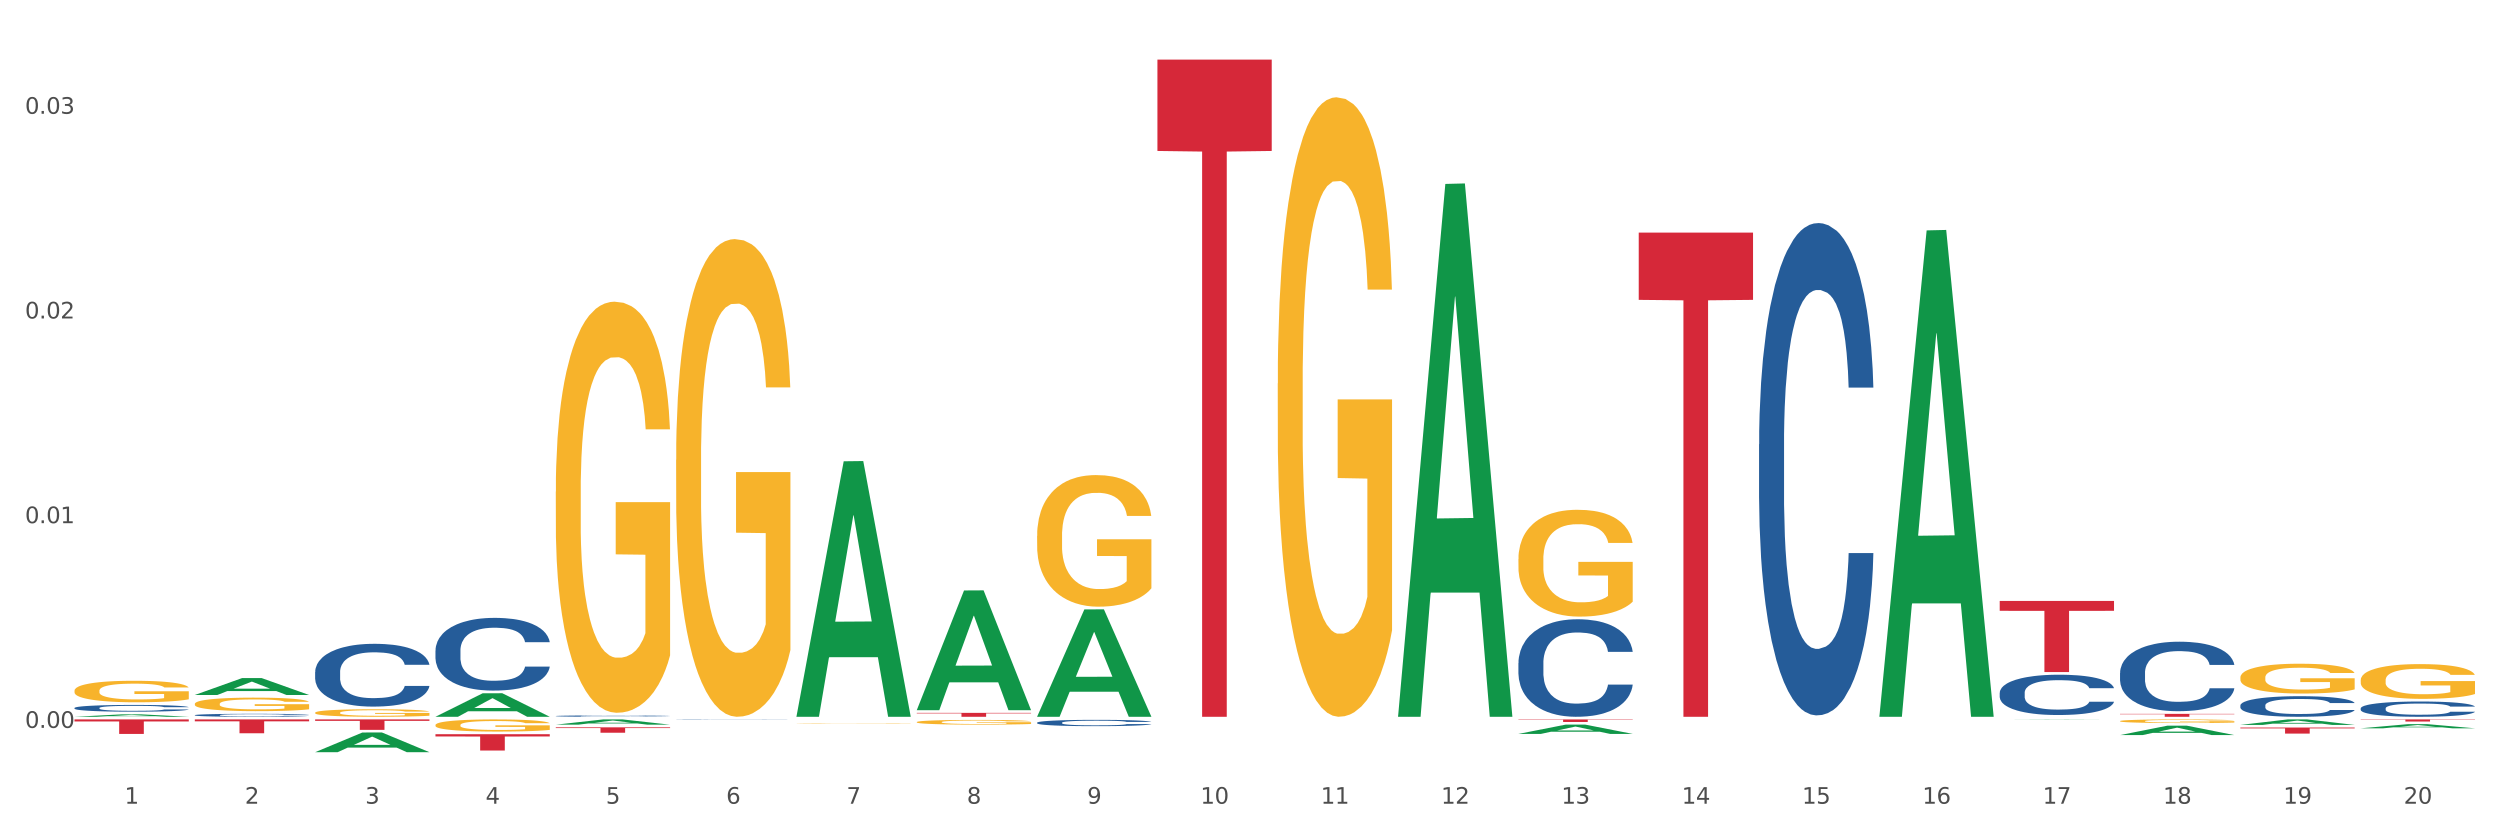 <?xml version="1.0" encoding="utf-8" standalone="no"?>
<!DOCTYPE svg PUBLIC "-//W3C//DTD SVG 1.1//EN"
  "http://www.w3.org/Graphics/SVG/1.1/DTD/svg11.dtd">
<svg xmlns:xlink="http://www.w3.org/1999/xlink" width="1080pt" height="360pt" viewBox="0 0 1080 360" xmlns="http://www.w3.org/2000/svg" version="1.1">
 <rect x="0" y="0" width="1080" height="360" fill="#333333" stroke="none"/>
 <defs>
  <style type="text/css">*{stroke-linejoin: round; stroke-linecap: butt}</style>
 </defs>
 <g id="figure_1">
  <g id="patch_1">
   <path d="M 0 360 
L 1080 360 
L 1080 0 
L 0 0 
z
" style="fill: #ffffff; stroke: #ffffff; stroke-linejoin: miter"/>
  </g>
  <g id="axes_1">
   <g id="matplotlib.axis_1">
    <g id="xtick_1">
     <g id="text_1">
      <!-- 1 -->
      <g style="fill: #4d4d4d" transform="translate(53.812 347.204) scale(0.096 -0.096)">
       <defs>
        <path id="DejaVuSans-31" d="M 794 531 
L 1825 531 
L 1825 4091 
L 703 3866 
L 703 4441 
L 1819 4666 
L 2450 4666 
L 2450 531 
L 3481 531 
L 3481 0 
L 794 0 
L 794 531 
z
" transform="scale(0.016)"/>
       </defs>
       <use xlink:href="#DejaVuSans-31"/>
      </g>
     </g>
    </g>
    <g id="xtick_2">
     <g id="text_2">
      <!-- 2 -->
      <g style="fill: #4d4d4d" transform="translate(105.793 347.204) scale(0.096 -0.096)">
       <defs>
        <path id="DejaVuSans-32" d="M 1228 531 
L 3431 531 
L 3431 0 
L 469 0 
L 469 531 
Q 828 903 1448 1529 
Q 2069 2156 2228 2338 
Q 2531 2678 2651 2914 
Q 2772 3150 2772 3378 
Q 2772 3750 2511 3984 
Q 2250 4219 1831 4219 
Q 1534 4219 1204 4116 
Q 875 4013 500 3803 
L 500 4441 
Q 881 4594 1212 4672 
Q 1544 4750 1819 4750 
Q 2544 4750 2975 4387 
Q 3406 4025 3406 3419 
Q 3406 3131 3298 2873 
Q 3191 2616 2906 2266 
Q 2828 2175 2409 1742 
Q 1991 1309 1228 531 
z
" transform="scale(0.016)"/>
       </defs>
       <use xlink:href="#DejaVuSans-32"/>
      </g>
     </g>
    </g>
    <g id="xtick_3">
     <g id="text_3">
      <!-- 3 -->
      <g style="fill: #4d4d4d" transform="translate(157.774 347.204) scale(0.096 -0.096)">
       <defs>
        <path id="DejaVuSans-33" d="M 2597 2516 
Q 3050 2419 3304 2112 
Q 3559 1806 3559 1356 
Q 3559 666 3084 287 
Q 2609 -91 1734 -91 
Q 1441 -91 1130 -33 
Q 819 25 488 141 
L 488 750 
Q 750 597 1062 519 
Q 1375 441 1716 441 
Q 2309 441 2620 675 
Q 2931 909 2931 1356 
Q 2931 1769 2642 2001 
Q 2353 2234 1838 2234 
L 1294 2234 
L 1294 2753 
L 1863 2753 
Q 2328 2753 2575 2939 
Q 2822 3125 2822 3475 
Q 2822 3834 2567 4026 
Q 2313 4219 1838 4219 
Q 1578 4219 1281 4162 
Q 984 4106 628 3988 
L 628 4550 
Q 988 4650 1302 4700 
Q 1616 4750 1894 4750 
Q 2613 4750 3031 4423 
Q 3450 4097 3450 3541 
Q 3450 3153 3228 2886 
Q 3006 2619 2597 2516 
z
" transform="scale(0.016)"/>
       </defs>
       <use xlink:href="#DejaVuSans-33"/>
      </g>
     </g>
    </g>
    <g id="xtick_4">
     <g id="text_4">
      <!-- 4 -->
      <g style="fill: #4d4d4d" transform="translate(209.756 347.204) scale(0.096 -0.096)">
       <defs>
        <path id="DejaVuSans-34" d="M 2419 4116 
L 825 1625 
L 2419 1625 
L 2419 4116 
z
M 2253 4666 
L 3047 4666 
L 3047 1625 
L 3713 1625 
L 3713 1100 
L 3047 1100 
L 3047 0 
L 2419 0 
L 2419 1100 
L 313 1100 
L 313 1709 
L 2253 4666 
z
" transform="scale(0.016)"/>
       </defs>
       <use xlink:href="#DejaVuSans-34"/>
      </g>
     </g>
    </g>
    <g id="xtick_5">
     <g id="text_5">
      <!-- 5 -->
      <g style="fill: #4d4d4d" transform="translate(261.737 347.204) scale(0.096 -0.096)">
       <defs>
        <path id="DejaVuSans-35" d="M 691 4666 
L 3169 4666 
L 3169 4134 
L 1269 4134 
L 1269 2991 
Q 1406 3038 1543 3061 
Q 1681 3084 1819 3084 
Q 2600 3084 3056 2656 
Q 3513 2228 3513 1497 
Q 3513 744 3044 326 
Q 2575 -91 1722 -91 
Q 1428 -91 1123 -41 
Q 819 9 494 109 
L 494 744 
Q 775 591 1075 516 
Q 1375 441 1709 441 
Q 2250 441 2565 725 
Q 2881 1009 2881 1497 
Q 2881 1984 2565 2268 
Q 2250 2553 1709 2553 
Q 1456 2553 1204 2497 
Q 953 2441 691 2322 
L 691 4666 
z
" transform="scale(0.016)"/>
       </defs>
       <use xlink:href="#DejaVuSans-35"/>
      </g>
     </g>
    </g>
    <g id="xtick_6">
     <g id="text_6">
      <!-- 6 -->
      <g style="fill: #4d4d4d" transform="translate(313.718 347.204) scale(0.096 -0.096)">
       <defs>
        <path id="DejaVuSans-36" d="M 2113 2584 
Q 1688 2584 1439 2293 
Q 1191 2003 1191 1497 
Q 1191 994 1439 701 
Q 1688 409 2113 409 
Q 2538 409 2786 701 
Q 3034 994 3034 1497 
Q 3034 2003 2786 2293 
Q 2538 2584 2113 2584 
z
M 3366 4563 
L 3366 3988 
Q 3128 4100 2886 4159 
Q 2644 4219 2406 4219 
Q 1781 4219 1451 3797 
Q 1122 3375 1075 2522 
Q 1259 2794 1537 2939 
Q 1816 3084 2150 3084 
Q 2853 3084 3261 2657 
Q 3669 2231 3669 1497 
Q 3669 778 3244 343 
Q 2819 -91 2113 -91 
Q 1303 -91 875 529 
Q 447 1150 447 2328 
Q 447 3434 972 4092 
Q 1497 4750 2381 4750 
Q 2619 4750 2861 4703 
Q 3103 4656 3366 4563 
z
" transform="scale(0.016)"/>
       </defs>
       <use xlink:href="#DejaVuSans-36"/>
      </g>
     </g>
    </g>
    <g id="xtick_7">
     <g id="text_7">
      <!-- 7 -->
      <g style="fill: #4d4d4d" transform="translate(365.699 347.204) scale(0.096 -0.096)">
       <defs>
        <path id="DejaVuSans-37" d="M 525 4666 
L 3525 4666 
L 3525 4397 
L 1831 0 
L 1172 0 
L 2766 4134 
L 525 4134 
L 525 4666 
z
" transform="scale(0.016)"/>
       </defs>
       <use xlink:href="#DejaVuSans-37"/>
      </g>
     </g>
    </g>
    <g id="xtick_8">
     <g id="text_8">
      <!-- 8 -->
      <g style="fill: #4d4d4d" transform="translate(417.68 347.204) scale(0.096 -0.096)">
       <defs>
        <path id="DejaVuSans-38" d="M 2034 2216 
Q 1584 2216 1326 1975 
Q 1069 1734 1069 1313 
Q 1069 891 1326 650 
Q 1584 409 2034 409 
Q 2484 409 2743 651 
Q 3003 894 3003 1313 
Q 3003 1734 2745 1975 
Q 2488 2216 2034 2216 
z
M 1403 2484 
Q 997 2584 770 2862 
Q 544 3141 544 3541 
Q 544 4100 942 4425 
Q 1341 4750 2034 4750 
Q 2731 4750 3128 4425 
Q 3525 4100 3525 3541 
Q 3525 3141 3298 2862 
Q 3072 2584 2669 2484 
Q 3125 2378 3379 2068 
Q 3634 1759 3634 1313 
Q 3634 634 3220 271 
Q 2806 -91 2034 -91 
Q 1263 -91 848 271 
Q 434 634 434 1313 
Q 434 1759 690 2068 
Q 947 2378 1403 2484 
z
M 1172 3481 
Q 1172 3119 1398 2916 
Q 1625 2713 2034 2713 
Q 2441 2713 2670 2916 
Q 2900 3119 2900 3481 
Q 2900 3844 2670 4047 
Q 2441 4250 2034 4250 
Q 1625 4250 1398 4047 
Q 1172 3844 1172 3481 
z
" transform="scale(0.016)"/>
       </defs>
       <use xlink:href="#DejaVuSans-38"/>
      </g>
     </g>
    </g>
    <g id="xtick_9">
     <g id="text_9">
      <!-- 9 -->
      <g style="fill: #4d4d4d" transform="translate(469.662 347.204) scale(0.096 -0.096)">
       <defs>
        <path id="DejaVuSans-39" d="M 703 97 
L 703 672 
Q 941 559 1184 500 
Q 1428 441 1663 441 
Q 2288 441 2617 861 
Q 2947 1281 2994 2138 
Q 2813 1869 2534 1725 
Q 2256 1581 1919 1581 
Q 1219 1581 811 2004 
Q 403 2428 403 3163 
Q 403 3881 828 4315 
Q 1253 4750 1959 4750 
Q 2769 4750 3195 4129 
Q 3622 3509 3622 2328 
Q 3622 1225 3098 567 
Q 2575 -91 1691 -91 
Q 1453 -91 1209 -44 
Q 966 3 703 97 
z
M 1959 2075 
Q 2384 2075 2632 2365 
Q 2881 2656 2881 3163 
Q 2881 3666 2632 3958 
Q 2384 4250 1959 4250 
Q 1534 4250 1286 3958 
Q 1038 3666 1038 3163 
Q 1038 2656 1286 2365 
Q 1534 2075 1959 2075 
z
" transform="scale(0.016)"/>
       </defs>
       <use xlink:href="#DejaVuSans-39"/>
      </g>
     </g>
    </g>
    <g id="xtick_10">
     <g id="text_10">
      <!-- 10 -->
      <g style="fill: #4d4d4d" transform="translate(518.589 347.204) scale(0.096 -0.096)">
       <defs>
        <path id="DejaVuSans-30" d="M 2034 4250 
Q 1547 4250 1301 3770 
Q 1056 3291 1056 2328 
Q 1056 1369 1301 889 
Q 1547 409 2034 409 
Q 2525 409 2770 889 
Q 3016 1369 3016 2328 
Q 3016 3291 2770 3770 
Q 2525 4250 2034 4250 
z
M 2034 4750 
Q 2819 4750 3233 4129 
Q 3647 3509 3647 2328 
Q 3647 1150 3233 529 
Q 2819 -91 2034 -91 
Q 1250 -91 836 529 
Q 422 1150 422 2328 
Q 422 3509 836 4129 
Q 1250 4750 2034 4750 
z
" transform="scale(0.016)"/>
       </defs>
       <use xlink:href="#DejaVuSans-31"/>
       <use xlink:href="#DejaVuSans-30" transform="translate(63.623 0)"/>
      </g>
     </g>
    </g>
    <g id="xtick_11">
     <g id="text_11">
      <!-- 11 -->
      <g style="fill: #4d4d4d" transform="translate(570.57 347.204) scale(0.096 -0.096)">
       <use xlink:href="#DejaVuSans-31"/>
       <use xlink:href="#DejaVuSans-31" transform="translate(63.623 0)"/>
      </g>
     </g>
    </g>
    <g id="xtick_12">
     <g id="text_12">
      <!-- 12 -->
      <g style="fill: #4d4d4d" transform="translate(622.551 347.204) scale(0.096 -0.096)">
       <use xlink:href="#DejaVuSans-31"/>
       <use xlink:href="#DejaVuSans-32" transform="translate(63.623 0)"/>
      </g>
     </g>
    </g>
    <g id="xtick_13">
     <g id="text_13">
      <!-- 13 -->
      <g style="fill: #4d4d4d" transform="translate(674.533 347.204) scale(0.096 -0.096)">
       <use xlink:href="#DejaVuSans-31"/>
       <use xlink:href="#DejaVuSans-33" transform="translate(63.623 0)"/>
      </g>
     </g>
    </g>
    <g id="xtick_14">
     <g id="text_14">
      <!-- 14 -->
      <g style="fill: #4d4d4d" transform="translate(726.514 347.204) scale(0.096 -0.096)">
       <use xlink:href="#DejaVuSans-31"/>
       <use xlink:href="#DejaVuSans-34" transform="translate(63.623 0)"/>
      </g>
     </g>
    </g>
    <g id="xtick_15">
     <g id="text_15">
      <!-- 15 -->
      <g style="fill: #4d4d4d" transform="translate(778.495 347.204) scale(0.096 -0.096)">
       <use xlink:href="#DejaVuSans-31"/>
       <use xlink:href="#DejaVuSans-35" transform="translate(63.623 0)"/>
      </g>
     </g>
    </g>
    <g id="xtick_16">
     <g id="text_16">
      <!-- 16 -->
      <g style="fill: #4d4d4d" transform="translate(830.476 347.204) scale(0.096 -0.096)">
       <use xlink:href="#DejaVuSans-31"/>
       <use xlink:href="#DejaVuSans-36" transform="translate(63.623 0)"/>
      </g>
     </g>
    </g>
    <g id="xtick_17">
     <g id="text_17">
      <!-- 17 -->
      <g style="fill: #4d4d4d" transform="translate(882.457 347.204) scale(0.096 -0.096)">
       <use xlink:href="#DejaVuSans-31"/>
       <use xlink:href="#DejaVuSans-37" transform="translate(63.623 0)"/>
      </g>
     </g>
    </g>
    <g id="xtick_18">
     <g id="text_18">
      <!-- 18 -->
      <g style="fill: #4d4d4d" transform="translate(934.439 347.204) scale(0.096 -0.096)">
       <use xlink:href="#DejaVuSans-31"/>
       <use xlink:href="#DejaVuSans-38" transform="translate(63.623 0)"/>
      </g>
     </g>
    </g>
    <g id="xtick_19">
     <g id="text_19">
      <!-- 19 -->
      <g style="fill: #4d4d4d" transform="translate(986.42 347.204) scale(0.096 -0.096)">
       <use xlink:href="#DejaVuSans-31"/>
       <use xlink:href="#DejaVuSans-39" transform="translate(63.623 0)"/>
      </g>
     </g>
    </g>
    <g id="xtick_20">
     <g id="text_20">
      <!-- 20 -->
      <g style="fill: #4d4d4d" transform="translate(1038.401 347.204) scale(0.096 -0.096)">
       <use xlink:href="#DejaVuSans-32"/>
       <use xlink:href="#DejaVuSans-30" transform="translate(63.623 0)"/>
      </g>
     </g>
    </g>
    <g id="xtick_21"/>
    <g id="xtick_22"/>
    <g id="xtick_23"/>
    <g id="xtick_24"/>
    <g id="xtick_25"/>
    <g id="xtick_26"/>
    <g id="xtick_27"/>
    <g id="xtick_28"/>
    <g id="xtick_29"/>
    <g id="xtick_30"/>
    <g id="xtick_31"/>
    <g id="xtick_32"/>
    <g id="xtick_33"/>
    <g id="xtick_34"/>
    <g id="xtick_35"/>
    <g id="xtick_36"/>
    <g id="xtick_37"/>
    <g id="xtick_38"/>
    <g id="xtick_39"/>
   </g>
   <g id="matplotlib.axis_2">
    <g id="ytick_1">
     <g id="text_21">
      <!-- 0.00 -->
      <g style="fill: #4d4d4d" transform="translate(10.8 314.437) scale(0.096 -0.096)">
       <defs>
        <path id="DejaVuSans-2e" d="M 684 794 
L 1344 794 
L 1344 0 
L 684 0 
L 684 794 
z
" transform="scale(0.016)"/>
       </defs>
       <use xlink:href="#DejaVuSans-30"/>
       <use xlink:href="#DejaVuSans-2e" transform="translate(63.623 0)"/>
       <use xlink:href="#DejaVuSans-30" transform="translate(95.41 0)"/>
       <use xlink:href="#DejaVuSans-30" transform="translate(159.033 0)"/>
      </g>
     </g>
    </g>
    <g id="ytick_2">
     <g id="text_22">
      <!-- 0.01 -->
      <g style="fill: #4d4d4d" transform="translate(10.8 226.008) scale(0.096 -0.096)">
       <use xlink:href="#DejaVuSans-30"/>
       <use xlink:href="#DejaVuSans-2e" transform="translate(63.623 0)"/>
       <use xlink:href="#DejaVuSans-30" transform="translate(95.41 0)"/>
       <use xlink:href="#DejaVuSans-31" transform="translate(159.033 0)"/>
      </g>
     </g>
    </g>
    <g id="ytick_3">
     <g id="text_23">
      <!-- 0.02 -->
      <g style="fill: #4d4d4d" transform="translate(10.8 137.58) scale(0.096 -0.096)">
       <use xlink:href="#DejaVuSans-30"/>
       <use xlink:href="#DejaVuSans-2e" transform="translate(63.623 0)"/>
       <use xlink:href="#DejaVuSans-30" transform="translate(95.41 0)"/>
       <use xlink:href="#DejaVuSans-32" transform="translate(159.033 0)"/>
      </g>
     </g>
    </g>
    <g id="ytick_4">
     <g id="text_24">
      <!-- 0.03 -->
      <g style="fill: #4d4d4d" transform="translate(10.8 49.152) scale(0.096 -0.096)">
       <use xlink:href="#DejaVuSans-30"/>
       <use xlink:href="#DejaVuSans-2e" transform="translate(63.623 0)"/>
       <use xlink:href="#DejaVuSans-30" transform="translate(95.41 0)"/>
       <use xlink:href="#DejaVuSans-33" transform="translate(159.033 0)"/>
      </g>
     </g>
    </g>
    <g id="ytick_5"/>
    <g id="ytick_6"/>
    <g id="ytick_7"/>
   </g>
   <g id="PolyCollection_1">
    <path d="M 32.175 309.648 
L 32.226 309.647 
L 52.59 308.594 
L 61.041 308.593 
L 81.557 309.65 
L 71.783 309.65 
L 67.353 309.404 
L 46.328 309.404 
L 46.175 309.408 
L 41.899 309.65 
L 32.175 309.65 
L 32.175 309.648 
L 48.975 309.257 
L 64.706 309.256 
L 56.917 308.819 
L 56.815 308.817 
L 56.713 308.82 
L 48.924 309.256 
L 48.975 309.257 
L 32.175 309.648 
z
" clip-path="url(#p7fc6b25e31)" style="fill: #109648"/>
    <path d="M 84.156 300.222 
L 84.207 300.215 
L 104.571 292.931 
L 113.022 292.924 
L 133.538 300.236 
L 123.764 300.236 
L 119.335 298.533 
L 98.309 298.533 
L 98.156 298.561 
L 93.88 300.236 
L 84.156 300.236 
L 84.156 300.222 
L 100.956 297.517 
L 116.687 297.51 
L 108.898 294.483 
L 108.796 294.469 
L 108.695 294.49 
L 100.905 297.51 
L 100.956 297.517 
L 84.156 300.222 
z
" clip-path="url(#p7fc6b25e31)" style="fill: #109648"/>
    <path d="M 136.137 324.934 
L 136.188 324.926 
L 156.552 316.442 
L 165.003 316.434 
L 185.52 324.95 
L 175.745 324.95 
L 171.316 322.967 
L 150.29 322.967 
L 150.137 322.999 
L 145.861 324.95 
L 136.137 324.95 
L 136.137 324.934 
L 152.938 321.783 
L 168.669 321.775 
L 160.879 318.249 
L 160.778 318.233 
L 160.676 318.257 
L 152.887 321.775 
L 152.938 321.783 
L 136.137 324.934 
z
" clip-path="url(#p7fc6b25e31)" style="fill: #109648"/>
    <path d="M 967.837 313.161 
L 967.888 313.159 
L 988.251 310.792 
L 996.702 310.79 
L 1017.219 313.165 
L 1007.444 313.165 
L 1003.015 312.612 
L 981.989 312.612 
L 981.837 312.621 
L 977.56 313.165 
L 967.837 313.165 
L 967.837 313.161 
L 984.637 312.282 
L 1000.368 312.28 
L 992.579 311.296 
L 992.477 311.292 
L 992.375 311.298 
L 984.586 312.28 
L 984.637 312.282 
L 967.837 313.161 
z
" clip-path="url(#p7fc6b25e31)" style="fill: #109648"/>
    <path d="M 1019.818 314.626 
L 1019.869 314.624 
L 1040.233 312.835 
L 1048.684 312.833 
L 1069.2 314.629 
L 1059.425 314.629 
L 1054.996 314.211 
L 1033.971 314.211 
L 1033.818 314.218 
L 1029.542 314.629 
L 1019.818 314.629 
L 1019.818 314.626 
L 1036.618 313.961 
L 1052.349 313.96 
L 1044.56 313.216 
L 1044.458 313.212 
L 1044.356 313.217 
L 1036.567 313.96 
L 1036.618 313.961 
L 1019.818 314.626 
z
" clip-path="url(#p7fc6b25e31)" style="fill: #109648"/>
    <path d="M 967.837 292.68 
L 967.895 292.669 
L 967.895 292.245 
L 968.012 291.88 
L 968.595 290.997 
L 969.469 290.267 
L 970.11 289.879 
L 970.752 289.561 
L 971.51 289.243 
L 972.443 288.914 
L 974.133 288.431 
L 975.183 288.184 
L 976.465 287.925 
L 978.798 287.548 
L 980.488 287.336 
L 982.237 287.16 
L 985.094 286.948 
L 986.96 286.854 
L 988.942 286.783 
L 991.333 286.736 
L 993.14 286.724 
L 997.104 286.76 
L 1000.486 286.866 
L 1002.118 286.948 
L 1004.217 287.089 
L 1005.325 287.183 
L 1007.132 287.372 
L 1008.998 287.619 
L 1010.281 287.831 
L 1012.205 288.231 
L 1013.662 288.631 
L 1015.003 289.126 
L 1015.703 289.467 
L 1016.228 289.785 
L 1016.694 290.15 
L 1017.16 290.726 
L 1006.666 290.726 
L 1006.258 290.314 
L 1005.617 289.926 
L 1004.684 289.549 
L 1003.868 289.314 
L 1002.468 289.02 
L 1001.186 288.831 
L 999.845 288.69 
L 998.212 288.572 
L 996.93 288.513 
L 995.122 288.466 
L 991.566 288.478 
L 989.175 288.572 
L 987.543 288.69 
L 986.493 288.796 
L 985.561 288.914 
L 984.511 289.078 
L 983.287 289.326 
L 982.412 289.549 
L 981.538 289.832 
L 980.838 290.114 
L 980.197 290.444 
L 979.672 290.797 
L 979.264 291.162 
L 978.914 291.609 
L 978.623 292.351 
L 978.623 293.963 
L 978.739 294.328 
L 979.031 294.811 
L 979.381 295.176 
L 979.964 295.611 
L 980.488 295.906 
L 981.479 296.329 
L 982.587 296.683 
L 983.462 296.906 
L 984.336 297.095 
L 985.852 297.354 
L 987.543 297.565 
L 989 297.695 
L 990.983 297.813 
L 992.324 297.86 
L 993.49 297.883 
L 996.347 297.883 
L 998.387 297.848 
L 1000.661 297.765 
L 1002.41 297.66 
L 1003.868 297.53 
L 1005.5 297.318 
L 1006.549 297.118 
L 1006.549 294.658 
L 993.723 294.646 
L 993.723 293.01 
L 1017.219 293.01 
L 1017.219 297.813 
L 1016.228 298.06 
L 1015.12 298.283 
L 1013.954 298.484 
L 1012.205 298.731 
L 1010.106 298.966 
L 1008.24 299.131 
L 1006.258 299.272 
L 1003.926 299.402 
L 1000.894 299.519 
L 999.028 299.566 
L 996.696 299.602 
L 993.956 299.614 
L 991.566 299.59 
L 989.234 299.531 
L 986.785 299.425 
L 984.395 299.272 
L 982.587 299.119 
L 980.78 298.931 
L 978.856 298.684 
L 977.34 298.448 
L 976.174 298.236 
L 974.891 297.966 
L 973.492 297.612 
L 972.443 297.295 
L 971.51 296.965 
L 970.519 296.541 
L 969.819 296.176 
L 969.119 295.717 
L 968.711 295.376 
L 968.245 294.846 
L 967.895 294.105 
L 967.837 292.68 
z
" clip-path="url(#p7fc6b25e31)" style="fill: #f7b32b"/>
    <path d="M 915.855 311.512 
L 915.914 311.511 
L 915.914 311.459 
L 916.03 311.415 
L 916.613 311.308 
L 917.488 311.22 
L 918.129 311.172 
L 918.771 311.134 
L 919.529 311.095 
L 920.461 311.055 
L 922.152 310.997 
L 923.202 310.967 
L 924.484 310.935 
L 926.816 310.89 
L 928.507 310.864 
L 930.256 310.842 
L 933.113 310.817 
L 934.979 310.805 
L 936.961 310.797 
L 939.351 310.791 
L 941.159 310.79 
L 945.123 310.794 
L 948.505 310.807 
L 950.137 310.817 
L 952.236 310.834 
L 953.344 310.845 
L 955.151 310.868 
L 957.017 310.898 
L 958.3 310.924 
L 960.224 310.972 
L 961.681 311.021 
L 963.022 311.081 
L 963.722 311.122 
L 964.246 311.161 
L 964.713 311.205 
L 965.179 311.275 
L 954.685 311.275 
L 954.277 311.225 
L 953.635 311.178 
L 952.703 311.132 
L 951.886 311.104 
L 950.487 311.068 
L 949.204 311.045 
L 947.863 311.028 
L 946.231 311.014 
L 944.948 311.007 
L 943.141 311.001 
L 939.585 311.002 
L 937.194 311.014 
L 935.562 311.028 
L 934.512 311.041 
L 933.579 311.055 
L 932.53 311.075 
L 931.306 311.105 
L 930.431 311.132 
L 929.557 311.167 
L 928.857 311.201 
L 928.216 311.241 
L 927.691 311.284 
L 927.283 311.328 
L 926.933 311.382 
L 926.641 311.472 
L 926.641 311.668 
L 926.758 311.712 
L 927.05 311.771 
L 927.399 311.815 
L 927.982 311.868 
L 928.507 311.904 
L 929.498 311.955 
L 930.606 311.998 
L 931.48 312.025 
L 932.355 312.048 
L 933.871 312.079 
L 935.562 312.105 
L 937.019 312.121 
L 939.002 312.135 
L 940.342 312.141 
L 941.509 312.143 
L 944.365 312.143 
L 946.406 312.139 
L 948.68 312.129 
L 950.429 312.116 
L 951.886 312.101 
L 953.519 312.075 
L 954.568 312.051 
L 954.568 311.752 
L 941.742 311.751 
L 941.742 311.552 
L 965.238 311.552 
L 965.238 312.135 
L 964.246 312.165 
L 963.139 312.192 
L 961.973 312.216 
L 960.224 312.246 
L 958.125 312.275 
L 956.259 312.295 
L 954.277 312.312 
L 951.945 312.328 
L 948.913 312.342 
L 947.047 312.348 
L 944.715 312.352 
L 941.975 312.353 
L 939.585 312.351 
L 937.252 312.343 
L 934.804 312.331 
L 932.413 312.312 
L 930.606 312.293 
L 928.799 312.271 
L 926.875 312.241 
L 925.359 312.212 
L 924.193 312.186 
L 922.91 312.153 
L 921.511 312.111 
L 920.461 312.072 
L 919.529 312.032 
L 918.537 311.981 
L 917.838 311.936 
L 917.138 311.881 
L 916.73 311.839 
L 916.264 311.775 
L 915.914 311.685 
L 915.855 311.512 
z
" clip-path="url(#p7fc6b25e31)" style="fill: #f7b32b"/>
    <path d="M 655.949 241.554 
L 656.008 241.512 
L 656.008 239.995 
L 656.124 238.688 
L 656.707 235.527 
L 657.582 232.914 
L 658.223 231.523 
L 658.865 230.385 
L 659.622 229.247 
L 660.555 228.067 
L 662.246 226.339 
L 663.296 225.454 
L 664.578 224.526 
L 666.91 223.178 
L 668.601 222.419 
L 670.35 221.787 
L 673.207 221.028 
L 675.073 220.691 
L 677.055 220.438 
L 679.445 220.269 
L 681.253 220.227 
L 685.217 220.354 
L 688.599 220.733 
L 690.231 221.028 
L 692.33 221.534 
L 693.438 221.871 
L 695.245 222.545 
L 697.111 223.431 
L 698.394 224.189 
L 700.318 225.622 
L 701.775 227.055 
L 703.116 228.825 
L 703.816 230.048 
L 704.34 231.186 
L 704.807 232.492 
L 705.273 234.558 
L 694.779 234.558 
L 694.371 233.082 
L 693.729 231.691 
L 692.797 230.343 
L 691.98 229.5 
L 690.581 228.446 
L 689.298 227.772 
L 687.957 227.266 
L 686.325 226.845 
L 685.042 226.634 
L 683.235 226.465 
L 679.679 226.507 
L 677.288 226.845 
L 675.656 227.266 
L 674.606 227.645 
L 673.673 228.067 
L 672.624 228.657 
L 671.4 229.542 
L 670.525 230.343 
L 669.651 231.354 
L 668.951 232.366 
L 668.31 233.546 
L 667.785 234.81 
L 667.377 236.117 
L 667.027 237.719 
L 666.735 240.374 
L 666.735 246.148 
L 666.852 247.455 
L 667.143 249.183 
L 667.493 250.489 
L 668.076 252.049 
L 668.601 253.103 
L 669.592 254.62 
L 670.7 255.884 
L 671.574 256.685 
L 672.449 257.359 
L 673.965 258.287 
L 675.656 259.045 
L 677.113 259.509 
L 679.095 259.93 
L 680.436 260.099 
L 681.602 260.183 
L 684.459 260.183 
L 686.5 260.057 
L 688.774 259.762 
L 690.523 259.383 
L 691.98 258.919 
L 693.613 258.16 
L 694.662 257.444 
L 694.662 248.635 
L 681.836 248.593 
L 681.836 242.734 
L 705.332 242.734 
L 705.332 259.93 
L 704.34 260.816 
L 703.233 261.616 
L 702.067 262.333 
L 700.318 263.218 
L 698.219 264.061 
L 696.353 264.651 
L 694.371 265.157 
L 692.039 265.62 
L 689.007 266.042 
L 687.141 266.21 
L 684.809 266.337 
L 682.069 266.379 
L 679.679 266.295 
L 677.346 266.084 
L 674.898 265.705 
L 672.507 265.157 
L 670.7 264.609 
L 668.893 263.934 
L 666.969 263.049 
L 665.453 262.206 
L 664.287 261.448 
L 663.004 260.478 
L 661.605 259.214 
L 660.555 258.076 
L 659.622 256.896 
L 658.631 255.378 
L 657.932 254.072 
L 657.232 252.428 
L 656.824 251.206 
L 656.358 249.309 
L 656.008 246.654 
L 655.949 241.554 
z
" clip-path="url(#p7fc6b25e31)" style="fill: #f7b32b"/>
    <path d="M 1019.818 293.832 
L 1019.876 293.818 
L 1019.876 293.324 
L 1019.993 292.899 
L 1020.576 291.87 
L 1021.45 291.02 
L 1022.092 290.567 
L 1022.733 290.197 
L 1023.491 289.826 
L 1024.424 289.442 
L 1026.115 288.88 
L 1027.164 288.592 
L 1028.447 288.29 
L 1030.779 287.851 
L 1032.469 287.604 
L 1034.219 287.398 
L 1037.075 287.152 
L 1038.941 287.042 
L 1040.923 286.959 
L 1043.314 286.905 
L 1045.121 286.891 
L 1049.086 286.932 
L 1052.467 287.055 
L 1054.1 287.152 
L 1056.199 287.316 
L 1057.306 287.426 
L 1059.114 287.645 
L 1060.979 287.933 
L 1062.262 288.18 
L 1064.186 288.647 
L 1065.644 289.113 
L 1066.985 289.689 
L 1067.684 290.087 
L 1068.209 290.457 
L 1068.675 290.883 
L 1069.142 291.555 
L 1058.647 291.555 
L 1058.239 291.075 
L 1057.598 290.622 
L 1056.665 290.183 
L 1055.849 289.909 
L 1054.449 289.566 
L 1053.167 289.346 
L 1051.826 289.182 
L 1050.193 289.044 
L 1048.911 288.976 
L 1047.103 288.921 
L 1043.547 288.935 
L 1041.157 289.044 
L 1039.524 289.182 
L 1038.475 289.305 
L 1037.542 289.442 
L 1036.492 289.634 
L 1035.268 289.922 
L 1034.393 290.183 
L 1033.519 290.512 
L 1032.819 290.841 
L 1032.178 291.225 
L 1031.653 291.637 
L 1031.245 292.062 
L 1030.895 292.583 
L 1030.604 293.448 
L 1030.604 295.327 
L 1030.72 295.752 
L 1031.012 296.314 
L 1031.362 296.74 
L 1031.945 297.247 
L 1032.469 297.59 
L 1033.461 298.084 
L 1034.568 298.495 
L 1035.443 298.756 
L 1036.317 298.976 
L 1037.833 299.277 
L 1039.524 299.524 
L 1040.982 299.675 
L 1042.964 299.812 
L 1044.305 299.867 
L 1045.471 299.895 
L 1048.328 299.895 
L 1050.368 299.853 
L 1052.642 299.757 
L 1054.391 299.634 
L 1055.849 299.483 
L 1057.481 299.236 
L 1058.531 299.003 
L 1058.531 296.136 
L 1045.704 296.122 
L 1045.704 294.216 
L 1069.2 294.216 
L 1069.2 299.812 
L 1068.209 300.1 
L 1067.101 300.361 
L 1065.935 300.594 
L 1064.186 300.882 
L 1062.087 301.157 
L 1060.221 301.349 
L 1058.239 301.513 
L 1055.907 301.664 
L 1052.875 301.801 
L 1051.01 301.856 
L 1048.678 301.897 
L 1045.937 301.911 
L 1043.547 301.884 
L 1041.215 301.815 
L 1038.766 301.692 
L 1036.376 301.513 
L 1034.568 301.335 
L 1032.761 301.115 
L 1030.837 300.827 
L 1029.321 300.553 
L 1028.155 300.306 
L 1026.872 299.991 
L 1025.473 299.579 
L 1024.424 299.209 
L 1023.491 298.825 
L 1022.5 298.331 
L 1021.8 297.906 
L 1021.101 297.371 
L 1020.692 296.973 
L 1020.226 296.356 
L 1019.876 295.491 
L 1019.818 293.832 
z
" clip-path="url(#p7fc6b25e31)" style="fill: #f7b32b"/>
    <path d="M 603.968 309.217 
L 604.019 309 
L 624.383 79.458 
L 632.834 79.242 
L 653.35 309.65 
L 643.576 309.65 
L 639.147 255.996 
L 618.121 255.996 
L 617.968 256.861 
L 613.692 309.65 
L 603.968 309.65 
L 603.968 309.217 
L 620.768 223.977 
L 636.499 223.76 
L 628.71 128.352 
L 628.608 127.92 
L 628.507 128.569 
L 620.717 223.76 
L 620.768 223.977 
L 603.968 309.217 
z
" clip-path="url(#p7fc6b25e31)" style="fill: #109648"/>
    <path d="M 344.062 309.442 
L 344.113 309.338 
L 364.477 199.275 
L 372.928 199.171 
L 393.444 309.65 
L 383.67 309.65 
L 379.241 283.923 
L 358.215 283.923 
L 358.062 284.338 
L 353.786 309.65 
L 344.062 309.65 
L 344.062 309.442 
L 360.862 268.57 
L 376.593 268.467 
L 368.804 222.719 
L 368.702 222.512 
L 368.601 222.823 
L 360.811 268.467 
L 360.862 268.57 
L 344.062 309.442 
z
" clip-path="url(#p7fc6b25e31)" style="fill: #109648"/>
    <path d="M 396.043 306.723 
L 396.094 306.674 
L 416.458 255.077 
L 424.909 255.028 
L 445.426 306.82 
L 435.651 306.82 
L 431.222 294.76 
L 410.196 294.76 
L 410.044 294.954 
L 405.767 306.82 
L 396.043 306.82 
L 396.043 306.723 
L 412.844 287.562 
L 428.575 287.514 
L 420.785 266.067 
L 420.684 265.97 
L 420.582 266.116 
L 412.793 287.514 
L 412.844 287.562 
L 396.043 306.723 
z
" clip-path="url(#p7fc6b25e31)" style="fill: #109648"/>
    <path d="M 188.119 313.218 
L 188.177 313.213 
L 188.177 313.04 
L 188.294 312.891 
L 188.877 312.531 
L 189.751 312.234 
L 190.392 312.076 
L 191.034 311.946 
L 191.792 311.817 
L 192.725 311.682 
L 194.415 311.485 
L 195.465 311.385 
L 196.747 311.279 
L 199.079 311.126 
L 200.77 311.039 
L 202.519 310.967 
L 205.376 310.881 
L 207.242 310.842 
L 209.224 310.814 
L 211.614 310.794 
L 213.422 310.79 
L 217.386 310.804 
L 220.768 310.847 
L 222.4 310.881 
L 224.499 310.938 
L 225.607 310.977 
L 227.414 311.054 
L 229.28 311.154 
L 230.563 311.241 
L 232.487 311.404 
L 233.944 311.567 
L 235.285 311.769 
L 235.985 311.908 
L 236.51 312.037 
L 236.976 312.186 
L 237.442 312.421 
L 226.948 312.421 
L 226.54 312.253 
L 225.899 312.095 
L 224.966 311.941 
L 224.149 311.845 
L 222.75 311.725 
L 221.468 311.649 
L 220.127 311.591 
L 218.494 311.543 
L 217.212 311.519 
L 215.404 311.5 
L 211.848 311.505 
L 209.457 311.543 
L 207.825 311.591 
L 206.775 311.634 
L 205.843 311.682 
L 204.793 311.749 
L 203.569 311.85 
L 202.694 311.941 
L 201.82 312.056 
L 201.12 312.172 
L 200.479 312.306 
L 199.954 312.45 
L 199.546 312.599 
L 199.196 312.781 
L 198.905 313.083 
L 198.905 313.741 
L 199.021 313.889 
L 199.313 314.086 
L 199.662 314.235 
L 200.246 314.412 
L 200.77 314.532 
L 201.761 314.705 
L 202.869 314.849 
L 203.744 314.94 
L 204.618 315.017 
L 206.134 315.123 
L 207.825 315.209 
L 209.282 315.262 
L 211.265 315.31 
L 212.606 315.329 
L 213.772 315.339 
L 216.628 315.339 
L 218.669 315.324 
L 220.943 315.291 
L 222.692 315.247 
L 224.149 315.195 
L 225.782 315.108 
L 226.831 315.027 
L 226.831 314.024 
L 214.005 314.019 
L 214.005 313.352 
L 237.501 313.352 
L 237.501 315.31 
L 236.51 315.411 
L 235.402 315.502 
L 234.236 315.583 
L 232.487 315.684 
L 230.388 315.78 
L 228.522 315.847 
L 226.54 315.905 
L 224.208 315.958 
L 221.176 316.006 
L 219.31 316.025 
L 216.978 316.039 
L 214.238 316.044 
L 211.848 316.034 
L 209.516 316.01 
L 207.067 315.967 
L 204.676 315.905 
L 202.869 315.842 
L 201.062 315.766 
L 199.138 315.665 
L 197.622 315.569 
L 196.456 315.482 
L 195.173 315.372 
L 193.774 315.228 
L 192.725 315.099 
L 191.792 314.964 
L 190.801 314.792 
L 190.101 314.643 
L 189.401 314.456 
L 188.993 314.316 
L 188.527 314.101 
L 188.177 313.798 
L 188.119 313.218 
z
" clip-path="url(#p7fc6b25e31)" style="fill: #f7b32b"/>
    <path d="M 136.137 307.899 
L 136.196 307.896 
L 136.196 307.789 
L 136.312 307.696 
L 136.895 307.473 
L 137.77 307.289 
L 138.411 307.191 
L 139.053 307.111 
L 139.81 307.03 
L 140.743 306.947 
L 142.434 306.825 
L 143.484 306.763 
L 144.766 306.697 
L 147.098 306.602 
L 148.789 306.549 
L 150.538 306.504 
L 153.395 306.451 
L 155.261 306.427 
L 157.243 306.409 
L 159.633 306.397 
L 161.441 306.394 
L 165.405 306.403 
L 168.787 306.43 
L 170.419 306.451 
L 172.518 306.486 
L 173.626 306.51 
L 175.433 306.558 
L 177.299 306.62 
L 178.582 306.674 
L 180.506 306.775 
L 181.963 306.876 
L 183.304 307.001 
L 184.004 307.087 
L 184.528 307.167 
L 184.995 307.259 
L 185.461 307.405 
L 174.967 307.405 
L 174.559 307.301 
L 173.917 307.203 
L 172.985 307.108 
L 172.168 307.048 
L 170.769 306.974 
L 169.486 306.926 
L 168.145 306.891 
L 166.513 306.861 
L 165.23 306.846 
L 163.423 306.834 
L 159.866 306.837 
L 157.476 306.861 
L 155.844 306.891 
L 154.794 306.917 
L 153.861 306.947 
L 152.812 306.989 
L 151.588 307.051 
L 150.713 307.108 
L 149.838 307.179 
L 149.139 307.25 
L 148.498 307.334 
L 147.973 307.423 
L 147.565 307.515 
L 147.215 307.628 
L 146.923 307.815 
L 146.923 308.223 
L 147.04 308.315 
L 147.331 308.437 
L 147.681 308.529 
L 148.264 308.639 
L 148.789 308.713 
L 149.78 308.82 
L 150.888 308.909 
L 151.762 308.966 
L 152.637 309.013 
L 154.153 309.079 
L 155.844 309.132 
L 157.301 309.165 
L 159.283 309.195 
L 160.624 309.207 
L 161.79 309.213 
L 164.647 309.213 
L 166.688 309.204 
L 168.962 309.183 
L 170.711 309.156 
L 172.168 309.123 
L 173.801 309.07 
L 174.85 309.019 
L 174.85 308.398 
L 162.024 308.395 
L 162.024 307.982 
L 185.52 307.982 
L 185.52 309.195 
L 184.528 309.257 
L 183.421 309.314 
L 182.255 309.364 
L 180.506 309.427 
L 178.407 309.486 
L 176.541 309.528 
L 174.559 309.563 
L 172.227 309.596 
L 169.195 309.626 
L 167.329 309.638 
L 164.997 309.647 
L 162.257 309.65 
L 159.866 309.644 
L 157.534 309.629 
L 155.086 309.602 
L 152.695 309.563 
L 150.888 309.525 
L 149.081 309.477 
L 147.157 309.415 
L 145.641 309.355 
L 144.475 309.302 
L 143.192 309.233 
L 141.793 309.144 
L 140.743 309.064 
L 139.81 308.981 
L 138.819 308.874 
L 138.12 308.781 
L 137.42 308.666 
L 137.012 308.579 
L 136.546 308.446 
L 136.196 308.258 
L 136.137 307.899 
z
" clip-path="url(#p7fc6b25e31)" style="fill: #f7b32b"/>
    <path d="M 811.893 309.255 
L 811.944 309.057 
L 832.308 99.529 
L 840.759 99.332 
L 861.275 309.65 
L 851.501 309.65 
L 847.071 260.674 
L 826.046 260.674 
L 825.893 261.464 
L 821.617 309.65 
L 811.893 309.65 
L 811.893 309.255 
L 828.693 231.447 
L 844.424 231.249 
L 836.635 144.16 
L 836.533 143.765 
L 836.431 144.357 
L 828.642 231.249 
L 828.693 231.447 
L 811.893 309.255 
z
" clip-path="url(#p7fc6b25e31)" style="fill: #109648"/>
    <path d="M 655.949 317.041 
L 656 317.037 
L 676.364 313.034 
L 684.815 313.031 
L 705.332 317.049 
L 695.557 317.049 
L 691.128 316.113 
L 670.102 316.113 
L 669.95 316.128 
L 665.673 317.049 
L 655.949 317.049 
L 655.949 317.041 
L 672.75 315.555 
L 688.481 315.551 
L 680.691 313.887 
L 680.59 313.879 
L 680.488 313.891 
L 672.699 315.551 
L 672.75 315.555 
L 655.949 317.041 
z
" clip-path="url(#p7fc6b25e31)" style="fill: #109648"/>
    <path d="M 240.1 212.391 
L 240.158 212.229 
L 240.158 206.39 
L 240.275 201.362 
L 240.858 189.197 
L 241.732 179.141 
L 242.374 173.789 
L 243.015 169.41 
L 243.773 165.03 
L 244.706 160.489 
L 246.396 153.839 
L 247.446 150.433 
L 248.729 146.864 
L 251.061 141.674 
L 252.751 138.755 
L 254.501 136.322 
L 257.357 133.402 
L 259.223 132.105 
L 261.205 131.131 
L 263.596 130.483 
L 265.403 130.32 
L 269.368 130.807 
L 272.749 132.267 
L 274.382 133.402 
L 276.481 135.349 
L 277.588 136.646 
L 279.396 139.241 
L 281.261 142.647 
L 282.544 145.567 
L 284.468 151.081 
L 285.926 156.596 
L 287.266 163.408 
L 287.966 168.112 
L 288.491 172.491 
L 288.957 177.519 
L 289.424 185.467 
L 278.929 185.467 
L 278.521 179.79 
L 277.88 174.438 
L 276.947 169.247 
L 276.131 166.003 
L 274.731 161.949 
L 273.449 159.353 
L 272.108 157.407 
L 270.475 155.785 
L 269.193 154.974 
L 267.385 154.325 
L 263.829 154.488 
L 261.438 155.785 
L 259.806 157.407 
L 258.757 158.867 
L 257.824 160.489 
L 256.774 162.76 
L 255.55 166.166 
L 254.675 169.247 
L 253.801 173.14 
L 253.101 177.033 
L 252.46 181.574 
L 251.935 186.44 
L 251.527 191.468 
L 251.177 197.632 
L 250.886 207.85 
L 250.886 230.071 
L 251.002 235.099 
L 251.294 241.749 
L 251.644 246.777 
L 252.227 252.778 
L 252.751 256.833 
L 253.743 262.672 
L 254.85 267.538 
L 255.725 270.619 
L 256.599 273.215 
L 258.115 276.783 
L 259.806 279.702 
L 261.264 281.487 
L 263.246 283.109 
L 264.587 283.757 
L 265.753 284.082 
L 268.61 284.082 
L 270.65 283.595 
L 272.924 282.46 
L 274.673 281 
L 276.131 279.216 
L 277.763 276.296 
L 278.813 273.539 
L 278.813 239.64 
L 265.986 239.478 
L 265.986 216.933 
L 289.482 216.933 
L 289.482 283.109 
L 288.491 286.515 
L 287.383 289.596 
L 286.217 292.354 
L 284.468 295.76 
L 282.369 299.004 
L 280.503 301.274 
L 278.521 303.221 
L 276.189 305.005 
L 273.157 306.627 
L 271.292 307.276 
L 268.96 307.762 
L 266.219 307.924 
L 263.829 307.6 
L 261.497 306.789 
L 259.048 305.329 
L 256.658 303.221 
L 254.85 301.112 
L 253.043 298.517 
L 251.119 295.111 
L 249.603 291.867 
L 248.437 288.948 
L 247.154 285.217 
L 245.755 280.351 
L 244.706 275.972 
L 243.773 271.43 
L 242.782 265.591 
L 242.082 260.563 
L 241.382 254.238 
L 240.974 249.534 
L 240.508 242.235 
L 240.158 232.017 
L 240.1 212.391 
z
" clip-path="url(#p7fc6b25e31)" style="fill: #f7b32b"/>
    <path d="M 292.081 198.646 
L 292.139 198.458 
L 292.139 191.673 
L 292.256 185.831 
L 292.839 171.696 
L 293.713 160.012 
L 294.355 153.792 
L 294.996 148.704 
L 295.754 143.615 
L 296.687 138.339 
L 298.378 130.612 
L 299.427 126.654 
L 300.71 122.508 
L 303.042 116.477 
L 304.733 113.085 
L 306.482 110.258 
L 309.339 106.866 
L 311.204 105.358 
L 313.186 104.227 
L 315.577 103.473 
L 317.384 103.285 
L 321.349 103.85 
L 324.73 105.546 
L 326.363 106.866 
L 328.462 109.127 
L 329.569 110.635 
L 331.377 113.65 
L 333.243 117.608 
L 334.525 121 
L 336.449 127.408 
L 337.907 133.815 
L 339.248 141.731 
L 339.947 147.196 
L 340.472 152.285 
L 340.938 158.127 
L 341.405 167.362 
L 330.91 167.362 
L 330.502 160.765 
L 329.861 154.546 
L 328.928 148.515 
L 328.112 144.746 
L 326.713 140.035 
L 325.43 137.019 
L 324.089 134.758 
L 322.457 132.873 
L 321.174 131.931 
L 319.367 131.177 
L 315.81 131.365 
L 313.42 132.873 
L 311.787 134.758 
L 310.738 136.454 
L 309.805 138.339 
L 308.756 140.977 
L 307.531 144.935 
L 306.657 148.515 
L 305.782 153.039 
L 305.082 157.562 
L 304.441 162.838 
L 303.916 168.492 
L 303.508 174.335 
L 303.158 181.496 
L 302.867 193.369 
L 302.867 219.188 
L 302.984 225.031 
L 303.275 232.757 
L 303.625 238.6 
L 304.208 245.573 
L 304.733 250.284 
L 305.724 257.069 
L 306.832 262.723 
L 307.706 266.304 
L 308.581 269.319 
L 310.096 273.465 
L 311.787 276.857 
L 313.245 278.93 
L 315.227 280.815 
L 316.568 281.569 
L 317.734 281.946 
L 320.591 281.946 
L 322.631 281.38 
L 324.905 280.061 
L 326.654 278.365 
L 328.112 276.292 
L 329.744 272.9 
L 330.794 269.696 
L 330.794 230.307 
L 317.967 230.119 
L 317.967 203.923 
L 341.463 203.923 
L 341.463 280.815 
L 340.472 284.773 
L 339.364 288.353 
L 338.198 291.557 
L 336.449 295.515 
L 334.35 299.284 
L 332.485 301.923 
L 330.502 304.184 
L 328.17 306.257 
L 325.138 308.142 
L 323.273 308.896 
L 320.941 309.461 
L 318.2 309.65 
L 315.81 309.273 
L 313.478 308.33 
L 311.029 306.634 
L 308.639 304.184 
L 306.832 301.734 
L 305.024 298.719 
L 303.1 294.761 
L 301.584 290.992 
L 300.418 287.6 
L 299.136 283.265 
L 297.736 277.611 
L 296.687 272.523 
L 295.754 267.246 
L 294.763 260.461 
L 294.063 254.619 
L 293.364 247.269 
L 292.956 241.804 
L 292.489 233.323 
L 292.139 221.45 
L 292.081 198.646 
z
" clip-path="url(#p7fc6b25e31)" style="fill: #f7b32b"/>
    <path d="M 344.062 312.439 
L 344.121 312.439 
L 344.121 312.433 
L 344.237 312.428 
L 344.82 312.416 
L 345.695 312.406 
L 346.336 312.4 
L 346.977 312.396 
L 347.735 312.391 
L 348.668 312.387 
L 350.359 312.38 
L 351.408 312.377 
L 352.691 312.373 
L 355.023 312.368 
L 356.714 312.365 
L 358.463 312.362 
L 361.32 312.36 
L 363.185 312.358 
L 365.168 312.357 
L 367.558 312.357 
L 369.365 312.356 
L 373.33 312.357 
L 376.712 312.358 
L 378.344 312.36 
L 380.443 312.361 
L 381.551 312.363 
L 383.358 312.365 
L 385.224 312.369 
L 386.506 312.372 
L 388.43 312.377 
L 389.888 312.383 
L 391.229 312.39 
L 391.928 312.395 
L 392.453 312.399 
L 392.92 312.404 
L 393.386 312.412 
L 382.892 312.412 
L 382.484 312.406 
L 381.842 312.401 
L 380.909 312.396 
L 380.093 312.392 
L 378.694 312.388 
L 377.411 312.386 
L 376.07 312.384 
L 374.438 312.382 
L 373.155 312.381 
L 371.348 312.381 
L 367.791 312.381 
L 365.401 312.382 
L 363.768 312.384 
L 362.719 312.385 
L 361.786 312.387 
L 360.737 312.389 
L 359.512 312.393 
L 358.638 312.396 
L 357.763 312.4 
L 357.064 312.404 
L 356.422 312.408 
L 355.898 312.413 
L 355.489 312.418 
L 355.14 312.424 
L 354.848 312.435 
L 354.848 312.457 
L 354.965 312.462 
L 355.256 312.469 
L 355.606 312.474 
L 356.189 312.48 
L 356.714 312.484 
L 357.705 312.49 
L 358.813 312.495 
L 359.687 312.498 
L 360.562 312.501 
L 362.078 312.504 
L 363.768 312.507 
L 365.226 312.509 
L 367.208 312.511 
L 368.549 312.511 
L 369.715 312.512 
L 372.572 312.512 
L 374.613 312.511 
L 376.886 312.51 
L 378.636 312.509 
L 380.093 312.507 
L 381.726 312.504 
L 382.775 312.501 
L 382.775 312.467 
L 369.948 312.467 
L 369.948 312.444 
L 393.444 312.444 
L 393.444 312.511 
L 392.453 312.514 
L 391.345 312.517 
L 390.179 312.52 
L 388.43 312.523 
L 386.331 312.527 
L 384.466 312.529 
L 382.484 312.531 
L 380.151 312.533 
L 377.12 312.534 
L 375.254 312.535 
L 372.922 312.536 
L 370.182 312.536 
L 367.791 312.535 
L 365.459 312.535 
L 363.011 312.533 
L 360.62 312.531 
L 358.813 312.529 
L 357.005 312.526 
L 355.081 312.523 
L 353.566 312.52 
L 352.399 312.517 
L 351.117 312.513 
L 349.718 312.508 
L 348.668 312.503 
L 347.735 312.499 
L 346.744 312.493 
L 346.045 312.488 
L 345.345 312.482 
L 344.937 312.477 
L 344.47 312.469 
L 344.121 312.459 
L 344.062 312.439 
z
" clip-path="url(#p7fc6b25e31)" style="fill: #f7b32b"/>
    <path d="M 396.043 311.947 
L 396.102 311.945 
L 396.102 311.878 
L 396.218 311.82 
L 396.801 311.681 
L 397.676 311.566 
L 398.317 311.504 
L 398.959 311.454 
L 399.716 311.404 
L 400.649 311.352 
L 402.34 311.275 
L 403.39 311.236 
L 404.672 311.196 
L 407.004 311.136 
L 408.695 311.103 
L 410.444 311.075 
L 413.301 311.041 
L 415.167 311.026 
L 417.149 311.015 
L 419.539 311.008 
L 421.347 311.006 
L 425.311 311.011 
L 428.693 311.028 
L 430.325 311.041 
L 432.424 311.063 
L 433.532 311.078 
L 435.339 311.108 
L 437.205 311.147 
L 438.488 311.181 
L 440.412 311.244 
L 441.869 311.307 
L 443.21 311.385 
L 443.91 311.439 
L 444.434 311.489 
L 444.901 311.547 
L 445.367 311.638 
L 434.873 311.638 
L 434.465 311.573 
L 433.823 311.512 
L 432.891 311.452 
L 432.074 311.415 
L 430.675 311.368 
L 429.392 311.339 
L 428.051 311.316 
L 426.419 311.298 
L 425.136 311.289 
L 423.329 311.281 
L 419.773 311.283 
L 417.382 311.298 
L 415.75 311.316 
L 414.7 311.333 
L 413.767 311.352 
L 412.718 311.378 
L 411.494 311.417 
L 410.619 311.452 
L 409.744 311.497 
L 409.045 311.541 
L 408.404 311.594 
L 407.879 311.649 
L 407.471 311.707 
L 407.121 311.778 
L 406.829 311.895 
L 406.829 312.15 
L 406.946 312.207 
L 407.237 312.284 
L 407.587 312.341 
L 408.17 312.41 
L 408.695 312.457 
L 409.686 312.523 
L 410.794 312.579 
L 411.668 312.615 
L 412.543 312.644 
L 414.059 312.685 
L 415.75 312.719 
L 417.207 312.739 
L 419.189 312.758 
L 420.53 312.765 
L 421.696 312.769 
L 424.553 312.769 
L 426.594 312.763 
L 428.868 312.75 
L 430.617 312.734 
L 432.074 312.713 
L 433.707 312.68 
L 434.756 312.648 
L 434.756 312.259 
L 421.93 312.258 
L 421.93 311.999 
L 445.426 311.999 
L 445.426 312.758 
L 444.434 312.797 
L 443.327 312.832 
L 442.161 312.864 
L 440.412 312.903 
L 438.313 312.94 
L 436.447 312.966 
L 434.465 312.988 
L 432.133 313.009 
L 429.101 313.028 
L 427.235 313.035 
L 424.903 313.041 
L 422.163 313.042 
L 419.773 313.039 
L 417.44 313.029 
L 414.992 313.013 
L 412.601 312.988 
L 410.794 312.964 
L 408.987 312.935 
L 407.063 312.895 
L 405.547 312.858 
L 404.381 312.825 
L 403.098 312.782 
L 401.699 312.726 
L 400.649 312.676 
L 399.716 312.624 
L 398.725 312.557 
L 398.026 312.499 
L 397.326 312.427 
L 396.918 312.373 
L 396.452 312.289 
L 396.102 312.172 
L 396.043 311.947 
z
" clip-path="url(#p7fc6b25e31)" style="fill: #f7b32b"/>
    <path d="M 448.025 231.505 
L 448.083 231.453 
L 448.083 229.584 
L 448.2 227.975 
L 448.783 224.08 
L 449.657 220.861 
L 450.298 219.148 
L 450.94 217.746 
L 451.698 216.344 
L 452.631 214.89 
L 454.321 212.761 
L 455.371 211.671 
L 456.653 210.528 
L 458.985 208.867 
L 460.676 207.932 
L 462.425 207.153 
L 465.282 206.219 
L 467.148 205.803 
L 469.13 205.492 
L 471.52 205.284 
L 473.328 205.232 
L 477.292 205.388 
L 480.674 205.855 
L 482.306 206.219 
L 484.405 206.842 
L 485.513 207.257 
L 487.32 208.088 
L 489.186 209.178 
L 490.469 210.113 
L 492.393 211.878 
L 493.85 213.644 
L 495.191 215.825 
L 495.891 217.33 
L 496.416 218.732 
L 496.882 220.342 
L 497.348 222.886 
L 486.854 222.886 
L 486.446 221.069 
L 485.805 219.355 
L 484.872 217.694 
L 484.056 216.655 
L 482.656 215.357 
L 481.374 214.526 
L 480.033 213.903 
L 478.4 213.384 
L 477.118 213.125 
L 475.31 212.917 
L 471.754 212.969 
L 469.363 213.384 
L 467.731 213.903 
L 466.681 214.371 
L 465.749 214.89 
L 464.699 215.617 
L 463.475 216.707 
L 462.6 217.694 
L 461.726 218.94 
L 461.026 220.186 
L 460.385 221.64 
L 459.86 223.198 
L 459.452 224.807 
L 459.102 226.78 
L 458.811 230.052 
L 458.811 237.165 
L 458.927 238.775 
L 459.219 240.904 
L 459.569 242.513 
L 460.152 244.434 
L 460.676 245.732 
L 461.667 247.602 
L 462.775 249.159 
L 463.65 250.146 
L 464.524 250.977 
L 466.04 252.119 
L 467.731 253.054 
L 469.188 253.625 
L 471.171 254.144 
L 472.512 254.352 
L 473.678 254.456 
L 476.535 254.456 
L 478.575 254.3 
L 480.849 253.936 
L 482.598 253.469 
L 484.056 252.898 
L 485.688 251.963 
L 486.737 251.08 
L 486.737 240.229 
L 473.911 240.177 
L 473.911 232.959 
L 497.407 232.959 
L 497.407 254.144 
L 496.416 255.234 
L 495.308 256.221 
L 494.142 257.104 
L 492.393 258.194 
L 490.294 259.232 
L 488.428 259.959 
L 486.446 260.582 
L 484.114 261.154 
L 481.082 261.673 
L 479.216 261.881 
L 476.884 262.036 
L 474.144 262.088 
L 471.754 261.984 
L 469.422 261.725 
L 466.973 261.257 
L 464.583 260.582 
L 462.775 259.907 
L 460.968 259.077 
L 459.044 257.986 
L 457.528 256.948 
L 456.362 256.013 
L 455.079 254.819 
L 453.68 253.261 
L 452.631 251.859 
L 451.698 250.405 
L 450.707 248.536 
L 450.007 246.927 
L 449.307 244.902 
L 448.899 243.396 
L 448.433 241.059 
L 448.083 237.788 
L 448.025 231.505 
z
" clip-path="url(#p7fc6b25e31)" style="fill: #f7b32b"/>
    <path d="M 551.987 165.691 
L 552.045 165.447 
L 552.045 156.648 
L 552.162 149.071 
L 552.745 130.74 
L 553.619 115.587 
L 554.261 107.521 
L 554.902 100.922 
L 555.66 94.323 
L 556.593 87.48 
L 558.284 77.459 
L 559.333 72.326 
L 560.616 66.949 
L 562.948 59.128 
L 564.639 54.728 
L 566.388 51.062 
L 569.245 46.663 
L 571.11 44.708 
L 573.093 43.241 
L 575.483 42.263 
L 577.29 42.019 
L 581.255 42.752 
L 584.636 44.952 
L 586.269 46.663 
L 588.368 49.596 
L 589.475 51.551 
L 591.283 55.462 
L 593.149 60.594 
L 594.431 64.994 
L 596.355 73.304 
L 597.813 81.614 
L 599.154 91.879 
L 599.853 98.967 
L 600.378 105.566 
L 600.844 113.143 
L 601.311 125.119 
L 590.816 125.119 
L 590.408 116.564 
L 589.767 108.499 
L 588.834 100.678 
L 588.018 95.79 
L 586.619 89.679 
L 585.336 85.769 
L 583.995 82.836 
L 582.363 80.392 
L 581.08 79.17 
L 579.273 78.192 
L 575.716 78.436 
L 573.326 80.392 
L 571.693 82.836 
L 570.644 85.035 
L 569.711 87.48 
L 568.662 90.901 
L 567.437 96.034 
L 566.563 100.678 
L 565.688 106.544 
L 564.988 112.409 
L 564.347 119.253 
L 563.822 126.585 
L 563.414 134.162 
L 563.064 143.45 
L 562.773 158.848 
L 562.773 192.332 
L 562.89 199.909 
L 563.181 209.93 
L 563.531 217.506 
L 564.114 226.55 
L 564.639 232.66 
L 565.63 241.459 
L 566.738 248.791 
L 567.612 253.435 
L 568.487 257.345 
L 570.002 262.723 
L 571.693 267.122 
L 573.151 269.81 
L 575.133 272.255 
L 576.474 273.232 
L 577.64 273.721 
L 580.497 273.721 
L 582.537 272.988 
L 584.811 271.277 
L 586.56 269.077 
L 588.018 266.389 
L 589.65 261.989 
L 590.7 257.834 
L 590.7 206.752 
L 577.873 206.508 
L 577.873 172.535 
L 601.369 172.535 
L 601.369 272.255 
L 600.378 277.387 
L 599.27 282.031 
L 598.104 286.186 
L 596.355 291.319 
L 594.256 296.207 
L 592.391 299.629 
L 590.408 302.562 
L 588.076 305.25 
L 585.044 307.694 
L 583.179 308.672 
L 580.847 309.405 
L 578.107 309.65 
L 575.716 309.161 
L 573.384 307.939 
L 570.935 305.739 
L 568.545 302.562 
L 566.738 299.384 
L 564.93 295.474 
L 563.006 290.341 
L 561.49 285.453 
L 560.324 281.053 
L 559.042 275.432 
L 557.642 268.1 
L 556.593 261.5 
L 555.66 254.657 
L 554.669 245.858 
L 553.969 238.281 
L 553.27 228.749 
L 552.862 221.661 
L 552.395 210.663 
L 552.045 195.265 
L 551.987 165.691 
z
" clip-path="url(#p7fc6b25e31)" style="fill: #f7b32b"/>
    <path d="M 240.1 313.06 
L 240.151 313.057 
L 260.514 310.792 
L 268.965 310.79 
L 289.482 313.064 
L 279.707 313.064 
L 275.278 312.534 
L 254.253 312.534 
L 254.1 312.543 
L 249.824 313.064 
L 240.1 313.064 
L 240.1 313.06 
L 256.9 312.218 
L 272.631 312.216 
L 264.842 311.274 
L 264.74 311.27 
L 264.638 311.277 
L 256.849 312.216 
L 256.9 312.218 
L 240.1 313.06 
z
" clip-path="url(#p7fc6b25e31)" style="fill: #109648"/>
    <path d="M 188.119 309.63 
L 188.17 309.621 
L 208.533 299.484 
L 216.984 299.475 
L 237.501 309.65 
L 227.726 309.65 
L 223.297 307.28 
L 202.271 307.28 
L 202.119 307.318 
L 197.842 309.65 
L 188.119 309.65 
L 188.119 309.63 
L 204.919 305.866 
L 220.65 305.857 
L 212.861 301.644 
L 212.759 301.624 
L 212.657 301.653 
L 204.868 305.857 
L 204.919 305.866 
L 188.119 309.63 
z
" clip-path="url(#p7fc6b25e31)" style="fill: #109648"/>
    <path d="M 448.025 309.562 
L 448.076 309.519 
L 468.439 263.272 
L 476.89 263.228 
L 497.407 309.65 
L 487.632 309.65 
L 483.203 298.84 
L 462.177 298.84 
L 462.025 299.014 
L 457.748 309.65 
L 448.025 309.65 
L 448.025 309.562 
L 464.825 292.389 
L 480.556 292.345 
L 472.767 273.123 
L 472.665 273.036 
L 472.563 273.166 
L 464.774 292.345 
L 464.825 292.389 
L 448.025 309.562 
z
" clip-path="url(#p7fc6b25e31)" style="fill: #109648"/>
    <path d="M 32.175 298.39 
L 32.233 298.382 
L 32.233 298.076 
L 32.35 297.813 
L 32.933 297.176 
L 33.807 296.65 
L 34.449 296.369 
L 35.09 296.14 
L 35.848 295.911 
L 36.781 295.673 
L 38.472 295.325 
L 39.521 295.147 
L 40.804 294.96 
L 43.136 294.688 
L 44.827 294.535 
L 46.576 294.408 
L 49.433 294.255 
L 51.298 294.187 
L 53.28 294.136 
L 55.671 294.102 
L 57.478 294.094 
L 61.443 294.119 
L 64.824 294.196 
L 66.457 294.255 
L 68.556 294.357 
L 69.663 294.425 
L 71.471 294.561 
L 73.337 294.739 
L 74.619 294.892 
L 76.543 295.181 
L 78.001 295.469 
L 79.342 295.826 
L 80.041 296.072 
L 80.566 296.301 
L 81.032 296.565 
L 81.499 296.981 
L 71.004 296.981 
L 70.596 296.684 
L 69.955 296.403 
L 69.022 296.132 
L 68.206 295.962 
L 66.807 295.749 
L 65.524 295.614 
L 64.183 295.512 
L 62.551 295.427 
L 61.268 295.384 
L 59.461 295.35 
L 55.904 295.359 
L 53.514 295.427 
L 51.881 295.512 
L 50.832 295.588 
L 49.899 295.673 
L 48.849 295.792 
L 47.625 295.97 
L 46.751 296.132 
L 45.876 296.335 
L 45.176 296.539 
L 44.535 296.777 
L 44.01 297.032 
L 43.602 297.295 
L 43.252 297.618 
L 42.961 298.152 
L 42.961 299.316 
L 43.078 299.579 
L 43.369 299.927 
L 43.719 300.19 
L 44.302 300.505 
L 44.827 300.717 
L 45.818 301.023 
L 46.926 301.277 
L 47.8 301.439 
L 48.675 301.574 
L 50.19 301.761 
L 51.881 301.914 
L 53.339 302.007 
L 55.321 302.092 
L 56.662 302.126 
L 57.828 302.143 
L 60.685 302.143 
L 62.725 302.118 
L 64.999 302.058 
L 66.748 301.982 
L 68.206 301.889 
L 69.838 301.736 
L 70.888 301.591 
L 70.888 299.817 
L 58.061 299.808 
L 58.061 298.628 
L 81.557 298.628 
L 81.557 302.092 
L 80.566 302.271 
L 79.458 302.432 
L 78.292 302.576 
L 76.543 302.755 
L 74.444 302.925 
L 72.579 303.043 
L 70.596 303.145 
L 68.264 303.239 
L 65.232 303.324 
L 63.367 303.358 
L 61.035 303.383 
L 58.294 303.392 
L 55.904 303.375 
L 53.572 303.332 
L 51.123 303.256 
L 48.733 303.145 
L 46.926 303.035 
L 45.118 302.899 
L 43.194 302.721 
L 41.678 302.551 
L 40.512 302.398 
L 39.23 302.203 
L 37.83 301.948 
L 36.781 301.719 
L 35.848 301.481 
L 34.857 301.175 
L 34.157 300.912 
L 33.458 300.581 
L 33.05 300.335 
L 32.583 299.953 
L 32.233 299.418 
L 32.175 298.39 
z
" clip-path="url(#p7fc6b25e31)" style="fill: #f7b32b"/>
    <path d="M 84.156 304.079 
L 84.215 304.073 
L 84.215 303.881 
L 84.331 303.716 
L 84.914 303.315 
L 85.789 302.984 
L 86.43 302.808 
L 87.071 302.663 
L 87.829 302.519 
L 88.762 302.37 
L 90.453 302.151 
L 91.502 302.038 
L 92.785 301.921 
L 95.117 301.75 
L 96.808 301.654 
L 98.557 301.574 
L 101.414 301.478 
L 103.279 301.435 
L 105.262 301.403 
L 107.652 301.381 
L 109.459 301.376 
L 113.424 301.392 
L 116.806 301.44 
L 118.438 301.478 
L 120.537 301.542 
L 121.645 301.584 
L 123.452 301.67 
L 125.318 301.782 
L 126.6 301.878 
L 128.524 302.06 
L 129.982 302.241 
L 131.323 302.466 
L 132.022 302.621 
L 132.547 302.765 
L 133.014 302.93 
L 133.48 303.192 
L 122.986 303.192 
L 122.577 303.005 
L 121.936 302.829 
L 121.003 302.658 
L 120.187 302.551 
L 118.788 302.418 
L 117.505 302.332 
L 116.164 302.268 
L 114.532 302.215 
L 113.249 302.188 
L 111.442 302.167 
L 107.885 302.172 
L 105.495 302.215 
L 103.862 302.268 
L 102.813 302.316 
L 101.88 302.37 
L 100.831 302.444 
L 99.606 302.556 
L 98.732 302.658 
L 97.857 302.786 
L 97.158 302.914 
L 96.516 303.064 
L 95.992 303.224 
L 95.583 303.39 
L 95.234 303.593 
L 94.942 303.929 
L 94.942 304.661 
L 95.059 304.827 
L 95.35 305.046 
L 95.7 305.211 
L 96.283 305.409 
L 96.808 305.542 
L 97.799 305.735 
L 98.907 305.895 
L 99.781 305.996 
L 100.656 306.082 
L 102.172 306.199 
L 103.862 306.295 
L 105.32 306.354 
L 107.302 306.408 
L 108.643 306.429 
L 109.809 306.44 
L 112.666 306.44 
L 114.707 306.424 
L 116.98 306.386 
L 118.73 306.338 
L 120.187 306.279 
L 121.82 306.183 
L 122.869 306.092 
L 122.869 304.976 
L 110.042 304.971 
L 110.042 304.228 
L 133.538 304.228 
L 133.538 306.408 
L 132.547 306.52 
L 131.439 306.621 
L 130.273 306.712 
L 128.524 306.824 
L 126.425 306.931 
L 124.56 307.006 
L 122.577 307.07 
L 120.245 307.129 
L 117.214 307.182 
L 115.348 307.203 
L 113.016 307.219 
L 110.276 307.225 
L 107.885 307.214 
L 105.553 307.187 
L 103.104 307.139 
L 100.714 307.07 
L 98.907 307 
L 97.099 306.915 
L 95.175 306.803 
L 93.659 306.696 
L 92.493 306.6 
L 91.211 306.477 
L 89.812 306.317 
L 88.762 306.173 
L 87.829 306.023 
L 86.838 305.831 
L 86.138 305.665 
L 85.439 305.457 
L 85.031 305.302 
L 84.564 305.062 
L 84.215 304.725 
L 84.156 304.079 
z
" clip-path="url(#p7fc6b25e31)" style="fill: #f7b32b"/>
    <path d="M 655.949 310.79 
L 705.332 310.79 
L 705.332 310.943 
L 685.906 310.944 
L 685.906 311.89 
L 675.258 311.89 
L 675.258 310.944 
L 655.949 310.943 
L 655.949 310.791 
L 655.949 310.79 
z
" clip-path="url(#p7fc6b25e31)" style="fill: #d62839"/>
    <path d="M 500.006 25.759 
L 549.388 25.759 
L 549.388 65.211 
L 529.963 65.477 
L 529.963 309.65 
L 519.314 309.65 
L 519.314 65.477 
L 500.006 65.211 
L 500.006 26.026 
L 500.006 25.759 
z
" clip-path="url(#p7fc6b25e31)" style="fill: #d62839"/>
    <path d="M 396.043 307.96 
L 445.426 307.96 
L 445.426 308.195 
L 426 308.197 
L 426 309.65 
L 415.352 309.65 
L 415.352 308.197 
L 396.043 308.195 
L 396.043 307.962 
L 396.043 307.96 
z
" clip-path="url(#p7fc6b25e31)" style="fill: #d62839"/>
    <path d="M 915.855 317.551 
L 915.906 317.547 
L 936.27 313.497 
L 944.721 313.494 
L 965.238 317.558 
L 955.463 317.558 
L 951.034 316.612 
L 930.008 316.612 
L 929.856 316.627 
L 925.579 317.558 
L 915.855 317.558 
L 915.855 317.551 
L 932.656 316.047 
L 948.387 316.043 
L 940.597 314.36 
L 940.496 314.352 
L 940.394 314.364 
L 932.605 316.043 
L 932.656 316.047 
L 915.855 317.551 
z
" clip-path="url(#p7fc6b25e31)" style="fill: #109648"/>
    <path d="M 863.874 310.881 
L 863.925 310.881 
L 884.289 310.79 
L 892.74 310.79 
L 913.256 310.881 
L 903.482 310.881 
L 899.053 310.86 
L 878.027 310.86 
L 877.874 310.86 
L 873.598 310.881 
L 863.874 310.881 
L 863.874 310.881 
L 880.674 310.847 
L 896.405 310.847 
L 888.616 310.809 
L 888.514 310.809 
L 888.413 310.809 
L 880.623 310.847 
L 880.674 310.847 
L 863.874 310.881 
z
" clip-path="url(#p7fc6b25e31)" style="fill: #109648"/>
    <path d="M 84.156 310.79 
L 133.538 310.79 
L 133.538 311.621 
L 114.113 311.626 
L 114.113 316.771 
L 103.464 316.771 
L 103.464 311.626 
L 84.156 311.621 
L 84.156 310.795 
L 84.156 310.79 
z
" clip-path="url(#p7fc6b25e31)" style="fill: #d62839"/>
    <path d="M 136.137 310.79 
L 185.52 310.79 
L 185.52 311.416 
L 166.094 311.42 
L 166.094 315.294 
L 155.446 315.294 
L 155.446 311.42 
L 136.137 311.416 
L 136.137 310.794 
L 136.137 310.79 
z
" clip-path="url(#p7fc6b25e31)" style="fill: #d62839"/>
    <path d="M 32.175 310.79 
L 81.557 310.79 
L 81.557 311.66 
L 62.132 311.666 
L 62.132 317.053 
L 51.483 317.053 
L 51.483 311.666 
L 32.175 311.66 
L 32.175 310.796 
L 32.175 310.79 
z
" clip-path="url(#p7fc6b25e31)" style="fill: #d62839"/>
    <path d="M 188.119 317.184 
L 237.501 317.184 
L 237.501 318.164 
L 218.076 318.17 
L 218.076 324.233 
L 207.427 324.233 
L 207.427 318.17 
L 188.119 318.164 
L 188.119 317.191 
L 188.119 317.184 
z
" clip-path="url(#p7fc6b25e31)" style="fill: #d62839"/>
    <path d="M 240.1 314.204 
L 289.482 314.204 
L 289.482 314.529 
L 270.057 314.531 
L 270.057 316.541 
L 259.408 316.541 
L 259.408 314.531 
L 240.1 314.529 
L 240.1 314.206 
L 240.1 314.204 
z
" clip-path="url(#p7fc6b25e31)" style="fill: #d62839"/>
    <path d="M 136.137 290.314 
L 136.196 290.29 
L 136.196 289.596 
L 136.371 288.654 
L 137.013 286.92 
L 137.83 285.607 
L 139.231 284.071 
L 139.99 283.427 
L 140.982 282.708 
L 143.025 281.544 
L 145.36 280.553 
L 146.994 280.008 
L 148.22 279.661 
L 150.964 279.041 
L 152.54 278.769 
L 154.174 278.546 
L 155.575 278.397 
L 157.91 278.224 
L 159.778 278.15 
L 161.938 278.125 
L 163.747 278.15 
L 166.14 278.249 
L 169.643 278.546 
L 170.985 278.719 
L 172.795 279.017 
L 174.662 279.413 
L 176.18 279.81 
L 177.931 280.379 
L 179.741 281.123 
L 181.492 282.064 
L 182.718 282.931 
L 183.71 283.848 
L 184.586 284.963 
L 185.228 286.177 
L 185.52 287.193 
L 174.838 287.193 
L 174.546 286.276 
L 173.962 285.285 
L 173.378 284.616 
L 172.736 284.071 
L 171.744 283.452 
L 170.868 283.055 
L 169.409 282.584 
L 168.067 282.287 
L 166.957 282.114 
L 165.615 281.965 
L 162.755 281.816 
L 160.712 281.816 
L 159.428 281.866 
L 157.852 281.99 
L 156.509 282.163 
L 154.933 282.461 
L 153.707 282.783 
L 152.481 283.204 
L 151.781 283.501 
L 150.73 284.046 
L 150.03 284.492 
L 149.096 285.26 
L 148.57 285.805 
L 147.637 287.217 
L 147.228 288.258 
L 147.053 288.977 
L 146.936 289.769 
L 146.936 293.634 
L 147.286 295.369 
L 147.578 296.112 
L 148.045 296.954 
L 148.921 298.044 
L 150.205 299.11 
L 151.547 299.878 
L 152.656 300.349 
L 153.707 300.695 
L 154.758 300.968 
L 156.042 301.216 
L 157.093 301.364 
L 158.669 301.513 
L 160.537 301.587 
L 161.996 301.587 
L 164.973 301.463 
L 166.315 301.34 
L 167.6 301.166 
L 169 300.894 
L 170.11 300.596 
L 170.752 300.373 
L 171.802 299.903 
L 172.619 299.407 
L 173.32 298.837 
L 173.787 298.342 
L 174.312 297.598 
L 174.721 296.756 
L 174.838 296.31 
L 185.52 296.31 
L 185.286 297.202 
L 184.877 298.069 
L 184.06 299.234 
L 183.418 299.903 
L 182.426 300.72 
L 181.375 301.414 
L 179.916 302.182 
L 178.573 302.752 
L 177.172 303.247 
L 175.655 303.693 
L 172.911 304.313 
L 171.919 304.486 
L 169.818 304.783 
L 168.183 304.957 
L 165.79 305.13 
L 163.338 305.229 
L 160.77 305.254 
L 158.494 305.205 
L 155.984 305.056 
L 154.408 304.907 
L 152.656 304.684 
L 150.613 304.337 
L 148.687 303.916 
L 146.878 303.421 
L 145.185 302.851 
L 143.609 302.207 
L 141.566 301.141 
L 140.048 300.101 
L 138.939 299.135 
L 138.18 298.317 
L 137.422 297.276 
L 137.013 296.558 
L 136.371 294.824 
L 136.137 293.213 
L 136.137 290.314 
z
" clip-path="url(#p7fc6b25e31)" style="fill: #255c99"/>
    <path d="M 188.119 281.035 
L 188.177 281.006 
L 188.177 280.203 
L 188.352 279.113 
L 188.994 277.104 
L 189.811 275.584 
L 191.212 273.805 
L 191.971 273.059 
L 192.963 272.227 
L 195.006 270.878 
L 197.341 269.731 
L 198.976 269.1 
L 200.201 268.698 
L 202.945 267.981 
L 204.521 267.665 
L 206.155 267.407 
L 207.556 267.235 
L 209.891 267.034 
L 211.759 266.948 
L 213.919 266.919 
L 215.728 266.948 
L 218.121 267.063 
L 221.624 267.407 
L 222.966 267.608 
L 224.776 267.952 
L 226.644 268.411 
L 228.161 268.87 
L 229.912 269.53 
L 231.722 270.391 
L 233.473 271.481 
L 234.699 272.485 
L 235.691 273.547 
L 236.567 274.838 
L 237.209 276.244 
L 237.501 277.42 
L 226.819 277.42 
L 226.527 276.358 
L 225.943 275.211 
L 225.36 274.436 
L 224.717 273.805 
L 223.725 273.088 
L 222.85 272.629 
L 221.39 272.083 
L 220.048 271.739 
L 218.939 271.538 
L 217.596 271.366 
L 214.736 271.194 
L 212.693 271.194 
L 211.409 271.251 
L 209.833 271.395 
L 208.49 271.596 
L 206.914 271.94 
L 205.688 272.313 
L 204.463 272.801 
L 203.762 273.145 
L 202.711 273.776 
L 202.011 274.293 
L 201.077 275.182 
L 200.552 275.813 
L 199.618 277.448 
L 199.209 278.653 
L 199.034 279.485 
L 198.917 280.404 
L 198.917 284.879 
L 199.268 286.887 
L 199.559 287.748 
L 200.026 288.724 
L 200.902 289.986 
L 202.186 291.22 
L 203.529 292.109 
L 204.638 292.654 
L 205.688 293.056 
L 206.739 293.371 
L 208.023 293.658 
L 209.074 293.83 
L 210.65 294.003 
L 212.518 294.089 
L 213.977 294.089 
L 216.954 293.945 
L 218.297 293.802 
L 219.581 293.601 
L 220.982 293.285 
L 222.091 292.941 
L 222.733 292.683 
L 223.783 292.138 
L 224.601 291.564 
L 225.301 290.904 
L 225.768 290.33 
L 226.293 289.47 
L 226.702 288.494 
L 226.819 287.978 
L 237.501 287.978 
L 237.267 289.011 
L 236.859 290.015 
L 236.041 291.363 
L 235.399 292.138 
L 234.407 293.085 
L 233.356 293.888 
L 231.897 294.777 
L 230.555 295.437 
L 229.154 296.011 
L 227.636 296.527 
L 224.893 297.245 
L 223.9 297.445 
L 221.799 297.79 
L 220.164 297.991 
L 217.771 298.191 
L 215.32 298.306 
L 212.751 298.335 
L 210.475 298.277 
L 207.965 298.105 
L 206.389 297.933 
L 204.638 297.675 
L 202.595 297.273 
L 200.668 296.786 
L 198.859 296.212 
L 197.166 295.552 
L 195.59 294.806 
L 193.547 293.572 
L 192.029 292.367 
L 190.92 291.248 
L 190.162 290.302 
L 189.403 289.097 
L 188.994 288.265 
L 188.352 286.256 
L 188.119 284.391 
L 188.119 281.035 
z
" clip-path="url(#p7fc6b25e31)" style="fill: #255c99"/>
    <path d="M 32.175 305.844 
L 32.233 305.842 
L 32.233 305.767 
L 32.408 305.666 
L 33.051 305.479 
L 33.868 305.337 
L 35.269 305.172 
L 36.028 305.103 
L 37.02 305.025 
L 39.063 304.9 
L 41.398 304.793 
L 43.032 304.734 
L 44.258 304.697 
L 47.001 304.63 
L 48.577 304.601 
L 50.212 304.577 
L 51.613 304.561 
L 53.948 304.542 
L 55.815 304.534 
L 57.975 304.532 
L 59.785 304.534 
L 62.178 304.545 
L 65.68 304.577 
L 67.023 304.596 
L 68.832 304.628 
L 70.7 304.67 
L 72.218 304.713 
L 73.969 304.774 
L 75.778 304.855 
L 77.53 304.956 
L 78.755 305.049 
L 79.748 305.148 
L 80.623 305.268 
L 81.265 305.399 
L 81.557 305.508 
L 70.875 305.508 
L 70.583 305.41 
L 70 305.303 
L 69.416 305.231 
L 68.774 305.172 
L 67.782 305.105 
L 66.906 305.063 
L 65.447 305.012 
L 64.104 304.98 
L 62.995 304.961 
L 61.653 304.945 
L 58.792 304.929 
L 56.749 304.929 
L 55.465 304.935 
L 53.889 304.948 
L 52.547 304.967 
L 50.971 304.999 
L 49.745 305.033 
L 48.519 305.079 
L 47.819 305.111 
L 46.768 305.169 
L 46.067 305.217 
L 45.133 305.3 
L 44.608 305.359 
L 43.674 305.511 
L 43.266 305.623 
L 43.09 305.7 
L 42.974 305.786 
L 42.974 306.202 
L 43.324 306.389 
L 43.616 306.469 
L 44.083 306.559 
L 44.958 306.677 
L 46.242 306.792 
L 47.585 306.874 
L 48.694 306.925 
L 49.745 306.962 
L 50.795 306.992 
L 52.08 307.018 
L 53.13 307.034 
L 54.706 307.05 
L 56.574 307.058 
L 58.033 307.058 
L 61.01 307.045 
L 62.353 307.032 
L 63.637 307.013 
L 65.038 306.984 
L 66.147 306.952 
L 66.789 306.928 
L 67.84 306.877 
L 68.657 306.824 
L 69.358 306.762 
L 69.825 306.709 
L 70.35 306.629 
L 70.758 306.538 
L 70.875 306.49 
L 81.557 306.49 
L 81.324 306.586 
L 80.915 306.68 
L 80.098 306.805 
L 79.456 306.877 
L 78.463 306.965 
L 77.413 307.04 
L 75.953 307.122 
L 74.611 307.184 
L 73.21 307.237 
L 71.692 307.285 
L 68.949 307.352 
L 67.957 307.371 
L 65.855 307.403 
L 64.221 307.421 
L 61.828 307.44 
L 59.376 307.451 
L 56.808 307.453 
L 54.531 307.448 
L 52.021 307.432 
L 50.445 307.416 
L 48.694 307.392 
L 46.651 307.355 
L 44.725 307.309 
L 42.915 307.256 
L 41.223 307.195 
L 39.647 307.125 
L 37.604 307.01 
L 36.086 306.898 
L 34.977 306.794 
L 34.218 306.706 
L 33.459 306.594 
L 33.051 306.517 
L 32.408 306.33 
L 32.175 306.157 
L 32.175 305.844 
z
" clip-path="url(#p7fc6b25e31)" style="fill: #255c99"/>
    <path d="M 240.1 309.327 
L 240.158 309.327 
L 240.158 309.312 
L 240.333 309.292 
L 240.975 309.254 
L 241.793 309.226 
L 243.193 309.193 
L 243.952 309.179 
L 244.945 309.163 
L 246.988 309.138 
L 249.322 309.117 
L 250.957 309.105 
L 252.183 309.098 
L 254.926 309.084 
L 256.502 309.078 
L 258.137 309.074 
L 259.537 309.07 
L 261.872 309.067 
L 263.74 309.065 
L 265.9 309.065 
L 267.709 309.065 
L 270.103 309.067 
L 273.605 309.074 
L 274.947 309.077 
L 276.757 309.084 
L 278.625 309.092 
L 280.143 309.101 
L 281.894 309.113 
L 283.703 309.129 
L 285.454 309.149 
L 286.68 309.168 
L 287.672 309.188 
L 288.548 309.212 
L 289.19 309.238 
L 289.482 309.26 
L 278.8 309.26 
L 278.508 309.24 
L 277.924 309.219 
L 277.341 309.205 
L 276.699 309.193 
L 275.706 309.179 
L 274.831 309.171 
L 273.371 309.161 
L 272.029 309.154 
L 270.92 309.151 
L 269.577 309.147 
L 266.717 309.144 
L 264.674 309.144 
L 263.39 309.145 
L 261.814 309.148 
L 260.471 309.152 
L 258.895 309.158 
L 257.67 309.165 
L 256.444 309.174 
L 255.743 309.18 
L 254.693 309.192 
L 253.992 309.202 
L 253.058 309.218 
L 252.533 309.23 
L 251.599 309.261 
L 251.19 309.283 
L 251.015 309.299 
L 250.899 309.316 
L 250.899 309.399 
L 251.249 309.436 
L 251.541 309.452 
L 252.008 309.471 
L 252.883 309.494 
L 254.167 309.517 
L 255.51 309.534 
L 256.619 309.544 
L 257.67 309.551 
L 258.72 309.557 
L 260.004 309.562 
L 261.055 309.566 
L 262.631 309.569 
L 264.499 309.57 
L 265.958 309.57 
L 268.935 309.568 
L 270.278 309.565 
L 271.562 309.561 
L 272.963 309.555 
L 274.072 309.549 
L 274.714 309.544 
L 275.765 309.534 
L 276.582 309.523 
L 277.282 309.511 
L 277.749 309.5 
L 278.275 309.484 
L 278.683 309.466 
L 278.8 309.457 
L 289.482 309.457 
L 289.248 309.476 
L 288.84 309.495 
L 288.023 309.52 
L 287.381 309.534 
L 286.388 309.552 
L 285.338 309.567 
L 283.878 309.583 
L 282.536 309.596 
L 281.135 309.606 
L 279.617 309.616 
L 276.874 309.629 
L 275.881 309.633 
L 273.78 309.639 
L 272.146 309.643 
L 269.752 309.647 
L 267.301 309.649 
L 264.733 309.65 
L 262.456 309.648 
L 259.946 309.645 
L 258.37 309.642 
L 256.619 309.637 
L 254.576 309.63 
L 252.65 309.621 
L 250.84 309.61 
L 249.147 309.598 
L 247.571 309.584 
L 245.528 309.561 
L 244.011 309.538 
L 242.902 309.518 
L 242.143 309.5 
L 241.384 309.477 
L 240.975 309.462 
L 240.333 309.425 
L 240.1 309.39 
L 240.1 309.327 
z
" clip-path="url(#p7fc6b25e31)" style="fill: #255c99"/>
    <path d="M 707.931 100.471 
L 757.313 100.471 
L 757.313 129.54 
L 737.888 129.736 
L 737.888 309.65 
L 727.239 309.65 
L 727.239 129.736 
L 707.931 129.54 
L 707.931 100.668 
L 707.931 100.471 
z
" clip-path="url(#p7fc6b25e31)" style="fill: #d62839"/>
    <path d="M 84.156 308.942 
L 84.215 308.941 
L 84.215 308.908 
L 84.39 308.863 
L 85.032 308.781 
L 85.849 308.719 
L 87.25 308.646 
L 88.009 308.616 
L 89.001 308.582 
L 91.044 308.527 
L 93.379 308.48 
L 95.013 308.454 
L 96.239 308.438 
L 98.983 308.408 
L 100.559 308.395 
L 102.193 308.385 
L 103.594 308.378 
L 105.929 308.37 
L 107.797 308.366 
L 109.956 308.365 
L 111.766 308.366 
L 114.159 308.371 
L 117.661 308.385 
L 119.004 308.393 
L 120.813 308.407 
L 122.681 308.426 
L 124.199 308.445 
L 125.95 308.472 
L 127.76 308.507 
L 129.511 308.551 
L 130.737 308.592 
L 131.729 308.636 
L 132.604 308.689 
L 133.246 308.746 
L 133.538 308.794 
L 122.856 308.794 
L 122.565 308.751 
L 121.981 308.704 
L 121.397 308.672 
L 120.755 308.646 
L 119.763 308.617 
L 118.887 308.598 
L 117.428 308.576 
L 116.085 308.562 
L 114.976 308.554 
L 113.634 308.547 
L 110.774 308.54 
L 108.731 308.54 
L 107.446 308.542 
L 105.87 308.548 
L 104.528 308.556 
L 102.952 308.57 
L 101.726 308.585 
L 100.5 308.605 
L 99.8 308.619 
L 98.749 308.645 
L 98.049 308.666 
L 97.115 308.703 
L 96.589 308.729 
L 95.655 308.795 
L 95.247 308.845 
L 95.072 308.879 
L 94.955 308.916 
L 94.955 309.099 
L 95.305 309.181 
L 95.597 309.217 
L 96.064 309.257 
L 96.94 309.308 
L 98.224 309.359 
L 99.566 309.395 
L 100.675 309.417 
L 101.726 309.434 
L 102.777 309.447 
L 104.061 309.458 
L 105.112 309.465 
L 106.688 309.472 
L 108.555 309.476 
L 110.015 309.476 
L 112.992 309.47 
L 114.334 309.464 
L 115.618 309.456 
L 117.019 309.443 
L 118.128 309.429 
L 118.77 309.418 
L 119.821 309.396 
L 120.638 309.373 
L 121.339 309.346 
L 121.806 309.322 
L 122.331 309.287 
L 122.74 309.247 
L 122.856 309.226 
L 133.538 309.226 
L 133.305 309.268 
L 132.896 309.309 
L 132.079 309.364 
L 131.437 309.396 
L 130.445 309.435 
L 129.394 309.468 
L 127.935 309.504 
L 126.592 309.531 
L 125.191 309.554 
L 123.674 309.576 
L 120.93 309.605 
L 119.938 309.613 
L 117.836 309.627 
L 116.202 309.635 
L 113.809 309.644 
L 111.357 309.648 
L 108.789 309.65 
L 106.512 309.647 
L 104.002 309.64 
L 102.426 309.633 
L 100.675 309.623 
L 98.632 309.606 
L 96.706 309.586 
L 94.897 309.563 
L 93.204 309.536 
L 91.628 309.505 
L 89.585 309.455 
L 88.067 309.406 
L 86.958 309.36 
L 86.199 309.321 
L 85.44 309.272 
L 85.032 309.238 
L 84.39 309.156 
L 84.156 309.079 
L 84.156 308.942 
z
" clip-path="url(#p7fc6b25e31)" style="fill: #255c99"/>
    <path d="M 759.912 191.926 
L 759.97 191.732 
L 759.97 186.293 
L 760.145 178.912 
L 760.787 165.315 
L 761.605 155.021 
L 763.006 142.978 
L 763.764 137.928 
L 764.757 132.295 
L 766.8 123.166 
L 769.135 115.396 
L 770.769 111.123 
L 771.995 108.403 
L 774.738 103.547 
L 776.314 101.411 
L 777.949 99.663 
L 779.349 98.497 
L 781.684 97.138 
L 783.552 96.555 
L 785.712 96.361 
L 787.521 96.555 
L 789.915 97.332 
L 793.417 99.663 
L 794.76 101.022 
L 796.569 103.353 
L 798.437 106.461 
L 799.955 109.569 
L 801.706 114.036 
L 803.515 119.863 
L 805.266 127.245 
L 806.492 134.043 
L 807.484 141.23 
L 808.36 149.97 
L 809.002 159.488 
L 809.294 167.452 
L 798.612 167.452 
L 798.32 160.265 
L 797.736 152.496 
L 797.153 147.251 
L 796.511 142.978 
L 795.518 138.122 
L 794.643 135.014 
L 793.183 131.324 
L 791.841 128.993 
L 790.732 127.633 
L 789.389 126.468 
L 786.529 125.302 
L 784.486 125.302 
L 783.202 125.691 
L 781.626 126.662 
L 780.283 128.022 
L 778.707 130.352 
L 777.482 132.877 
L 776.256 136.18 
L 775.555 138.51 
L 774.505 142.784 
L 773.804 146.28 
L 772.87 152.301 
L 772.345 156.575 
L 771.411 167.646 
L 771.002 175.804 
L 770.827 181.437 
L 770.711 187.653 
L 770.711 217.954 
L 771.061 231.551 
L 771.353 237.378 
L 771.82 243.982 
L 772.695 252.529 
L 773.979 260.881 
L 775.322 266.902 
L 776.431 270.593 
L 777.482 273.312 
L 778.532 275.449 
L 779.816 277.391 
L 780.867 278.557 
L 782.443 279.722 
L 784.311 280.305 
L 785.77 280.305 
L 788.747 279.333 
L 790.09 278.362 
L 791.374 277.003 
L 792.775 274.866 
L 793.884 272.535 
L 794.526 270.787 
L 795.577 267.096 
L 796.394 263.212 
L 797.094 258.744 
L 797.561 254.859 
L 798.087 249.032 
L 798.495 242.428 
L 798.612 238.932 
L 809.294 238.932 
L 809.061 245.924 
L 808.652 252.723 
L 807.835 261.852 
L 807.193 267.096 
L 806.2 273.506 
L 805.15 278.945 
L 803.69 284.966 
L 802.348 289.434 
L 800.947 293.319 
L 799.429 296.815 
L 796.686 301.671 
L 795.693 303.031 
L 793.592 305.361 
L 791.958 306.721 
L 789.564 308.081 
L 787.113 308.858 
L 784.545 309.052 
L 782.268 308.664 
L 779.758 307.498 
L 778.182 306.333 
L 776.431 304.584 
L 774.388 301.865 
L 772.462 298.563 
L 770.652 294.678 
L 768.959 290.211 
L 767.383 285.161 
L 765.34 276.808 
L 763.823 268.65 
L 762.714 261.075 
L 761.955 254.665 
L 761.196 246.507 
L 760.787 240.874 
L 760.145 227.277 
L 759.912 214.652 
L 759.912 191.926 
z
" clip-path="url(#p7fc6b25e31)" style="fill: #255c99"/>
    <path d="M 1019.818 306.016 
L 1019.876 306.01 
L 1019.876 305.841 
L 1020.051 305.612 
L 1020.693 305.19 
L 1021.511 304.871 
L 1022.912 304.497 
L 1023.67 304.341 
L 1024.663 304.166 
L 1026.706 303.883 
L 1029.041 303.642 
L 1030.675 303.509 
L 1031.901 303.425 
L 1034.644 303.274 
L 1036.22 303.208 
L 1037.855 303.154 
L 1039.256 303.117 
L 1041.59 303.075 
L 1043.458 303.057 
L 1045.618 303.051 
L 1047.427 303.057 
L 1049.821 303.081 
L 1053.323 303.154 
L 1054.666 303.196 
L 1056.475 303.268 
L 1058.343 303.364 
L 1059.861 303.461 
L 1061.612 303.599 
L 1063.421 303.78 
L 1065.172 304.009 
L 1066.398 304.22 
L 1067.39 304.443 
L 1068.266 304.714 
L 1068.908 305.01 
L 1069.2 305.257 
L 1058.518 305.257 
L 1058.226 305.034 
L 1057.642 304.793 
L 1057.059 304.63 
L 1056.417 304.497 
L 1055.424 304.347 
L 1054.549 304.25 
L 1053.09 304.136 
L 1051.747 304.063 
L 1050.638 304.021 
L 1049.295 303.985 
L 1046.435 303.949 
L 1044.392 303.949 
L 1043.108 303.961 
L 1041.532 303.991 
L 1040.189 304.033 
L 1038.613 304.106 
L 1037.388 304.184 
L 1036.162 304.286 
L 1035.461 304.359 
L 1034.411 304.491 
L 1033.71 304.6 
L 1032.776 304.787 
L 1032.251 304.919 
L 1031.317 305.263 
L 1030.908 305.516 
L 1030.733 305.69 
L 1030.617 305.883 
L 1030.617 306.823 
L 1030.967 307.245 
L 1031.259 307.426 
L 1031.726 307.631 
L 1032.601 307.896 
L 1033.885 308.155 
L 1035.228 308.342 
L 1036.337 308.456 
L 1037.388 308.541 
L 1038.438 308.607 
L 1039.722 308.667 
L 1040.773 308.703 
L 1042.349 308.74 
L 1044.217 308.758 
L 1045.676 308.758 
L 1048.653 308.728 
L 1049.996 308.697 
L 1051.28 308.655 
L 1052.681 308.589 
L 1053.79 308.517 
L 1054.432 308.462 
L 1055.483 308.348 
L 1056.3 308.227 
L 1057 308.089 
L 1057.467 307.968 
L 1057.993 307.788 
L 1058.401 307.583 
L 1058.518 307.474 
L 1069.2 307.474 
L 1068.967 307.691 
L 1068.558 307.902 
L 1067.741 308.185 
L 1067.099 308.348 
L 1066.106 308.547 
L 1065.056 308.715 
L 1063.596 308.902 
L 1062.254 309.041 
L 1060.853 309.161 
L 1059.335 309.27 
L 1056.592 309.421 
L 1055.599 309.463 
L 1053.498 309.535 
L 1051.864 309.577 
L 1049.47 309.619 
L 1047.019 309.643 
L 1044.451 309.65 
L 1042.174 309.637 
L 1039.664 309.601 
L 1038.088 309.565 
L 1036.337 309.511 
L 1034.294 309.427 
L 1032.368 309.324 
L 1030.558 309.204 
L 1028.865 309.065 
L 1027.289 308.908 
L 1025.246 308.649 
L 1023.729 308.396 
L 1022.62 308.161 
L 1021.861 307.962 
L 1021.102 307.709 
L 1020.693 307.534 
L 1020.051 307.113 
L 1019.818 306.721 
L 1019.818 306.016 
z
" clip-path="url(#p7fc6b25e31)" style="fill: #255c99"/>
    <path d="M 863.874 299.299 
L 863.933 299.283 
L 863.933 298.837 
L 864.108 298.233 
L 864.75 297.12 
L 865.567 296.277 
L 866.968 295.291 
L 867.727 294.877 
L 868.719 294.416 
L 870.762 293.669 
L 873.097 293.033 
L 874.731 292.683 
L 875.957 292.46 
L 878.701 292.062 
L 880.277 291.887 
L 881.911 291.744 
L 883.312 291.649 
L 885.647 291.538 
L 887.515 291.49 
L 889.674 291.474 
L 891.484 291.49 
L 893.877 291.554 
L 897.379 291.744 
L 898.722 291.856 
L 900.531 292.047 
L 902.399 292.301 
L 903.917 292.555 
L 905.668 292.921 
L 907.478 293.398 
L 909.229 294.003 
L 910.455 294.559 
L 911.447 295.148 
L 912.322 295.863 
L 912.965 296.643 
L 913.256 297.295 
L 902.574 297.295 
L 902.283 296.706 
L 901.699 296.07 
L 901.115 295.641 
L 900.473 295.291 
L 899.481 294.893 
L 898.605 294.639 
L 897.146 294.337 
L 895.803 294.146 
L 894.694 294.034 
L 893.352 293.939 
L 890.492 293.844 
L 888.449 293.844 
L 887.164 293.875 
L 885.588 293.955 
L 884.246 294.066 
L 882.67 294.257 
L 881.444 294.464 
L 880.218 294.734 
L 879.518 294.925 
L 878.467 295.275 
L 877.767 295.561 
L 876.833 296.054 
L 876.307 296.404 
L 875.373 297.311 
L 874.965 297.979 
L 874.79 298.44 
L 874.673 298.949 
L 874.673 301.43 
L 875.023 302.543 
L 875.315 303.02 
L 875.782 303.561 
L 876.658 304.261 
L 877.942 304.945 
L 879.284 305.438 
L 880.393 305.74 
L 881.444 305.962 
L 882.495 306.137 
L 883.779 306.296 
L 884.83 306.392 
L 886.406 306.487 
L 888.273 306.535 
L 889.733 306.535 
L 892.71 306.455 
L 894.052 306.376 
L 895.336 306.265 
L 896.737 306.09 
L 897.846 305.899 
L 898.488 305.756 
L 899.539 305.453 
L 900.356 305.135 
L 901.057 304.77 
L 901.524 304.451 
L 902.049 303.974 
L 902.458 303.434 
L 902.574 303.147 
L 913.256 303.147 
L 913.023 303.72 
L 912.614 304.277 
L 911.797 305.024 
L 911.155 305.453 
L 910.163 305.978 
L 909.112 306.424 
L 907.653 306.917 
L 906.31 307.282 
L 904.909 307.6 
L 903.392 307.887 
L 900.648 308.284 
L 899.656 308.396 
L 897.555 308.586 
L 895.92 308.698 
L 893.527 308.809 
L 891.075 308.873 
L 888.507 308.889 
L 886.23 308.857 
L 883.72 308.761 
L 882.144 308.666 
L 880.393 308.523 
L 878.35 308.3 
L 876.424 308.03 
L 874.615 307.712 
L 872.922 307.346 
L 871.346 306.932 
L 869.303 306.249 
L 867.785 305.581 
L 866.676 304.96 
L 865.917 304.436 
L 865.158 303.768 
L 864.75 303.306 
L 864.108 302.193 
L 863.874 301.159 
L 863.874 299.299 
z
" clip-path="url(#p7fc6b25e31)" style="fill: #255c99"/>
    <path d="M 655.949 286.449 
L 656.008 286.41 
L 656.008 285.333 
L 656.183 283.871 
L 656.825 281.178 
L 657.642 279.139 
L 659.043 276.753 
L 659.802 275.753 
L 660.794 274.637 
L 662.837 272.829 
L 665.172 271.29 
L 666.807 270.443 
L 668.032 269.905 
L 670.776 268.943 
L 672.352 268.519 
L 673.986 268.173 
L 675.387 267.942 
L 677.722 267.673 
L 679.59 267.558 
L 681.75 267.519 
L 683.559 267.558 
L 685.952 267.712 
L 689.455 268.173 
L 690.797 268.443 
L 692.607 268.904 
L 694.475 269.52 
L 695.992 270.135 
L 697.743 271.02 
L 699.553 272.175 
L 701.304 273.637 
L 702.53 274.983 
L 703.522 276.407 
L 704.398 278.138 
L 705.04 280.024 
L 705.332 281.601 
L 694.65 281.601 
L 694.358 280.177 
L 693.774 278.638 
L 693.19 277.6 
L 692.548 276.753 
L 691.556 275.791 
L 690.68 275.176 
L 689.221 274.445 
L 687.879 273.983 
L 686.769 273.714 
L 685.427 273.483 
L 682.567 273.252 
L 680.524 273.252 
L 679.24 273.329 
L 677.664 273.521 
L 676.321 273.791 
L 674.745 274.252 
L 673.519 274.752 
L 672.293 275.407 
L 671.593 275.868 
L 670.542 276.715 
L 669.842 277.407 
L 668.908 278.6 
L 668.383 279.446 
L 667.449 281.64 
L 667.04 283.256 
L 666.865 284.371 
L 666.748 285.603 
L 666.748 291.605 
L 667.098 294.298 
L 667.39 295.452 
L 667.857 296.76 
L 668.733 298.453 
L 670.017 300.108 
L 671.359 301.3 
L 672.469 302.031 
L 673.519 302.57 
L 674.57 302.993 
L 675.854 303.378 
L 676.905 303.609 
L 678.481 303.84 
L 680.349 303.955 
L 681.808 303.955 
L 684.785 303.763 
L 686.127 303.57 
L 687.412 303.301 
L 688.812 302.878 
L 689.922 302.416 
L 690.564 302.07 
L 691.614 301.339 
L 692.432 300.569 
L 693.132 299.684 
L 693.599 298.915 
L 694.124 297.761 
L 694.533 296.453 
L 694.65 295.76 
L 705.332 295.76 
L 705.098 297.145 
L 704.689 298.492 
L 703.872 300.3 
L 703.23 301.339 
L 702.238 302.609 
L 701.187 303.686 
L 699.728 304.879 
L 698.385 305.764 
L 696.984 306.533 
L 695.467 307.226 
L 692.723 308.187 
L 691.731 308.457 
L 689.63 308.918 
L 687.995 309.188 
L 685.602 309.457 
L 683.15 309.611 
L 680.582 309.65 
L 678.306 309.573 
L 675.796 309.342 
L 674.22 309.111 
L 672.469 308.765 
L 670.426 308.226 
L 668.499 307.572 
L 666.69 306.802 
L 664.997 305.917 
L 663.421 304.917 
L 661.378 303.263 
L 659.86 301.647 
L 658.751 300.146 
L 657.992 298.876 
L 657.234 297.26 
L 656.825 296.145 
L 656.183 293.451 
L 655.949 290.951 
L 655.949 286.449 
z
" clip-path="url(#p7fc6b25e31)" style="fill: #255c99"/>
    <path d="M 448.025 312.198 
L 448.083 312.195 
L 448.083 312.126 
L 448.258 312.031 
L 448.9 311.856 
L 449.717 311.724 
L 451.118 311.569 
L 451.877 311.504 
L 452.869 311.432 
L 454.912 311.315 
L 457.247 311.215 
L 458.882 311.16 
L 460.107 311.125 
L 462.851 311.063 
L 464.427 311.035 
L 466.061 311.013 
L 467.462 310.998 
L 469.797 310.98 
L 471.665 310.973 
L 473.825 310.97 
L 475.634 310.973 
L 478.027 310.983 
L 481.53 311.013 
L 482.872 311.03 
L 484.682 311.06 
L 486.55 311.1 
L 488.067 311.14 
L 489.818 311.197 
L 491.628 311.272 
L 493.379 311.367 
L 494.605 311.454 
L 495.597 311.547 
L 496.473 311.659 
L 497.115 311.781 
L 497.407 311.883 
L 486.725 311.883 
L 486.433 311.791 
L 485.849 311.691 
L 485.266 311.624 
L 484.623 311.569 
L 483.631 311.507 
L 482.756 311.467 
L 481.296 311.419 
L 479.954 311.389 
L 478.845 311.372 
L 477.502 311.357 
L 474.642 311.342 
L 472.599 311.342 
L 471.315 311.347 
L 469.739 311.36 
L 468.396 311.377 
L 466.82 311.407 
L 465.594 311.439 
L 464.369 311.482 
L 463.668 311.512 
L 462.617 311.567 
L 461.917 311.612 
L 460.983 311.689 
L 460.458 311.744 
L 459.524 311.886 
L 459.115 311.991 
L 458.94 312.063 
L 458.823 312.143 
L 458.823 312.532 
L 459.174 312.707 
L 459.465 312.782 
L 459.932 312.867 
L 460.808 312.976 
L 462.092 313.084 
L 463.435 313.161 
L 464.544 313.208 
L 465.594 313.243 
L 466.645 313.271 
L 467.929 313.296 
L 468.98 313.311 
L 470.556 313.326 
L 472.424 313.333 
L 473.883 313.333 
L 476.86 313.321 
L 478.203 313.308 
L 479.487 313.291 
L 480.888 313.263 
L 481.997 313.233 
L 482.639 313.211 
L 483.69 313.163 
L 484.507 313.114 
L 485.207 313.056 
L 485.674 313.006 
L 486.199 312.931 
L 486.608 312.847 
L 486.725 312.802 
L 497.407 312.802 
L 497.173 312.892 
L 496.765 312.979 
L 495.947 313.096 
L 495.305 313.163 
L 494.313 313.246 
L 493.262 313.316 
L 491.803 313.393 
L 490.461 313.45 
L 489.06 313.5 
L 487.542 313.545 
L 484.799 313.608 
L 483.806 313.625 
L 481.705 313.655 
L 480.07 313.672 
L 477.677 313.69 
L 475.226 313.7 
L 472.657 313.702 
L 470.381 313.697 
L 467.871 313.682 
L 466.295 313.667 
L 464.544 313.645 
L 462.501 313.61 
L 460.574 313.568 
L 458.765 313.518 
L 457.072 313.46 
L 455.496 313.396 
L 453.453 313.288 
L 451.936 313.183 
L 450.826 313.086 
L 450.068 313.004 
L 449.309 312.899 
L 448.9 312.827 
L 448.258 312.652 
L 448.025 312.49 
L 448.025 312.198 
z
" clip-path="url(#p7fc6b25e31)" style="fill: #255c99"/>
    <path d="M 863.874 259.604 
L 913.256 259.604 
L 913.256 263.874 
L 893.831 263.903 
L 893.831 290.334 
L 883.182 290.334 
L 883.182 263.903 
L 863.874 263.874 
L 863.874 259.633 
L 863.874 259.604 
z
" clip-path="url(#p7fc6b25e31)" style="fill: #d62839"/>
    <path d="M 915.855 308.382 
L 965.238 308.382 
L 965.238 308.558 
L 945.812 308.559 
L 945.812 309.65 
L 935.164 309.65 
L 935.164 308.559 
L 915.855 308.558 
L 915.855 308.383 
L 915.855 308.382 
z
" clip-path="url(#p7fc6b25e31)" style="fill: #d62839"/>
    <path d="M 967.837 314.305 
L 1017.219 314.305 
L 1017.219 314.669 
L 997.794 314.671 
L 997.794 316.92 
L 987.145 316.92 
L 987.145 314.671 
L 967.837 314.669 
L 967.837 314.308 
L 967.837 314.305 
z
" clip-path="url(#p7fc6b25e31)" style="fill: #d62839"/>
    <path d="M 1019.818 310.79 
L 1069.2 310.79 
L 1069.2 310.915 
L 1049.775 310.916 
L 1049.775 311.693 
L 1039.126 311.693 
L 1039.126 310.916 
L 1019.818 310.915 
L 1019.818 310.79 
L 1019.818 310.79 
z
" clip-path="url(#p7fc6b25e31)" style="fill: #d62839"/>
    <path d="M 292.081 310.861 
L 292.139 310.86 
L 292.139 310.856 
L 292.315 310.851 
L 292.957 310.841 
L 293.774 310.833 
L 295.175 310.824 
L 295.934 310.82 
L 296.926 310.816 
L 298.969 310.81 
L 301.304 310.804 
L 302.938 310.801 
L 304.164 310.799 
L 306.907 310.795 
L 308.483 310.793 
L 310.118 310.792 
L 311.519 310.791 
L 313.854 310.79 
L 315.721 310.79 
L 317.881 310.79 
L 319.691 310.79 
L 322.084 310.79 
L 325.586 310.792 
L 326.929 310.793 
L 328.738 310.795 
L 330.606 310.797 
L 332.124 310.799 
L 333.875 310.803 
L 335.684 310.807 
L 337.436 310.813 
L 338.661 310.818 
L 339.654 310.823 
L 340.529 310.829 
L 341.171 310.836 
L 341.463 310.842 
L 330.781 310.842 
L 330.489 310.837 
L 329.906 310.831 
L 329.322 310.827 
L 328.68 310.824 
L 327.688 310.821 
L 326.812 310.818 
L 325.353 310.816 
L 324.01 310.814 
L 322.901 310.813 
L 321.559 310.812 
L 318.698 310.811 
L 316.655 310.811 
L 315.371 310.811 
L 313.795 310.812 
L 312.453 310.813 
L 310.877 310.815 
L 309.651 310.817 
L 308.425 310.819 
L 307.725 310.821 
L 306.674 310.824 
L 305.973 310.827 
L 305.039 310.831 
L 304.514 310.834 
L 303.58 310.842 
L 303.172 310.849 
L 302.996 310.853 
L 302.88 310.857 
L 302.88 310.88 
L 303.23 310.89 
L 303.522 310.894 
L 303.989 310.899 
L 304.864 310.905 
L 306.149 310.912 
L 307.491 310.916 
L 308.6 310.919 
L 309.651 310.921 
L 310.701 310.922 
L 311.986 310.924 
L 313.036 310.925 
L 314.612 310.926 
L 316.48 310.926 
L 317.94 310.926 
L 320.916 310.925 
L 322.259 310.925 
L 323.543 310.924 
L 324.944 310.922 
L 326.053 310.92 
L 326.695 310.919 
L 327.746 310.916 
L 328.563 310.913 
L 329.264 310.91 
L 329.731 310.907 
L 330.256 310.903 
L 330.664 310.898 
L 330.781 310.895 
L 341.463 310.895 
L 341.23 310.901 
L 340.821 310.906 
L 340.004 310.912 
L 339.362 310.916 
L 338.369 310.921 
L 337.319 310.925 
L 335.86 310.929 
L 334.517 310.933 
L 333.116 310.936 
L 331.598 310.938 
L 328.855 310.942 
L 327.863 310.943 
L 325.761 310.945 
L 324.127 310.946 
L 321.734 310.947 
L 319.282 310.947 
L 316.714 310.947 
L 314.437 310.947 
L 311.927 310.946 
L 310.351 310.945 
L 308.6 310.944 
L 306.557 310.942 
L 304.631 310.94 
L 302.821 310.937 
L 301.129 310.933 
L 299.553 310.93 
L 297.51 310.923 
L 295.992 310.917 
L 294.883 310.912 
L 294.124 310.907 
L 293.365 310.901 
L 292.957 310.897 
L 292.315 310.887 
L 292.081 310.877 
L 292.081 310.861 
z
" clip-path="url(#p7fc6b25e31)" style="fill: #255c99"/>
    <path d="M 967.837 304.751 
L 967.895 304.743 
L 967.895 304.515 
L 968.07 304.206 
L 968.712 303.638 
L 969.529 303.207 
L 970.93 302.703 
L 971.689 302.492 
L 972.681 302.257 
L 974.724 301.875 
L 977.059 301.55 
L 978.694 301.371 
L 979.92 301.257 
L 982.663 301.054 
L 984.239 300.965 
L 985.873 300.892 
L 987.274 300.843 
L 989.609 300.786 
L 991.477 300.762 
L 993.637 300.754 
L 995.446 300.762 
L 997.84 300.794 
L 1001.342 300.892 
L 1002.684 300.949 
L 1004.494 301.046 
L 1006.362 301.176 
L 1007.879 301.306 
L 1009.631 301.493 
L 1011.44 301.737 
L 1013.191 302.045 
L 1014.417 302.33 
L 1015.409 302.63 
L 1016.285 302.996 
L 1016.927 303.394 
L 1017.219 303.727 
L 1006.537 303.727 
L 1006.245 303.426 
L 1005.661 303.102 
L 1005.078 302.882 
L 1004.435 302.703 
L 1003.443 302.5 
L 1002.568 302.37 
L 1001.108 302.216 
L 999.766 302.119 
L 998.657 302.062 
L 997.314 302.013 
L 994.454 301.964 
L 992.411 301.964 
L 991.127 301.98 
L 989.551 302.021 
L 988.208 302.078 
L 986.632 302.175 
L 985.406 302.281 
L 984.181 302.419 
L 983.48 302.517 
L 982.429 302.695 
L 981.729 302.842 
L 980.795 303.093 
L 980.27 303.272 
L 979.336 303.735 
L 978.927 304.076 
L 978.752 304.312 
L 978.635 304.572 
L 978.635 305.839 
L 978.986 306.408 
L 979.277 306.652 
L 979.744 306.928 
L 980.62 307.285 
L 981.904 307.635 
L 983.247 307.887 
L 984.356 308.041 
L 985.406 308.155 
L 986.457 308.244 
L 987.741 308.325 
L 988.792 308.374 
L 990.368 308.423 
L 992.236 308.447 
L 993.695 308.447 
L 996.672 308.407 
L 998.015 308.366 
L 999.299 308.309 
L 1000.7 308.22 
L 1001.809 308.122 
L 1002.451 308.049 
L 1003.502 307.895 
L 1004.319 307.732 
L 1005.019 307.545 
L 1005.486 307.383 
L 1006.012 307.139 
L 1006.42 306.863 
L 1006.537 306.717 
L 1017.219 306.717 
L 1016.985 307.009 
L 1016.577 307.294 
L 1015.76 307.675 
L 1015.117 307.895 
L 1014.125 308.163 
L 1013.074 308.39 
L 1011.615 308.642 
L 1010.273 308.829 
L 1008.872 308.991 
L 1007.354 309.138 
L 1004.611 309.341 
L 1003.618 309.398 
L 1001.517 309.495 
L 999.883 309.552 
L 997.489 309.609 
L 995.038 309.641 
L 992.469 309.65 
L 990.193 309.633 
L 987.683 309.585 
L 986.107 309.536 
L 984.356 309.463 
L 982.313 309.349 
L 980.386 309.211 
L 978.577 309.048 
L 976.884 308.861 
L 975.308 308.65 
L 973.265 308.301 
L 971.748 307.96 
L 970.638 307.643 
L 969.88 307.375 
L 969.121 307.034 
L 968.712 306.798 
L 968.07 306.229 
L 967.837 305.701 
L 967.837 304.751 
z
" clip-path="url(#p7fc6b25e31)" style="fill: #255c99"/>
    <path d="M 915.855 290.705 
L 915.914 290.678 
L 915.914 289.91 
L 916.089 288.868 
L 916.731 286.948 
L 917.548 285.495 
L 918.949 283.795 
L 919.708 283.082 
L 920.7 282.286 
L 922.743 280.997 
L 925.078 279.901 
L 926.713 279.297 
L 927.938 278.913 
L 930.682 278.228 
L 932.258 277.926 
L 933.892 277.679 
L 935.293 277.515 
L 937.628 277.323 
L 939.496 277.24 
L 941.656 277.213 
L 943.465 277.24 
L 945.858 277.35 
L 949.361 277.679 
L 950.703 277.871 
L 952.513 278.2 
L 954.381 278.639 
L 955.898 279.078 
L 957.649 279.709 
L 959.459 280.531 
L 961.21 281.573 
L 962.436 282.533 
L 963.428 283.548 
L 964.304 284.782 
L 964.946 286.126 
L 965.238 287.25 
L 954.556 287.25 
L 954.264 286.235 
L 953.68 285.138 
L 953.096 284.398 
L 952.454 283.795 
L 951.462 283.109 
L 950.586 282.67 
L 949.127 282.149 
L 947.785 281.82 
L 946.676 281.628 
L 945.333 281.464 
L 942.473 281.299 
L 940.43 281.299 
L 939.146 281.354 
L 937.57 281.491 
L 936.227 281.683 
L 934.651 282.012 
L 933.425 282.369 
L 932.199 282.835 
L 931.499 283.164 
L 930.448 283.767 
L 929.748 284.261 
L 928.814 285.111 
L 928.289 285.714 
L 927.355 287.277 
L 926.946 288.429 
L 926.771 289.225 
L 926.654 290.102 
L 926.654 294.38 
L 927.004 296.3 
L 927.296 297.123 
L 927.763 298.055 
L 928.639 299.262 
L 929.923 300.441 
L 931.265 301.291 
L 932.375 301.812 
L 933.425 302.196 
L 934.476 302.498 
L 935.76 302.772 
L 936.811 302.936 
L 938.387 303.101 
L 940.255 303.183 
L 941.714 303.183 
L 944.691 303.046 
L 946.033 302.909 
L 947.318 302.717 
L 948.719 302.415 
L 949.828 302.086 
L 950.47 301.839 
L 951.52 301.318 
L 952.338 300.77 
L 953.038 300.139 
L 953.505 299.591 
L 954.03 298.768 
L 954.439 297.836 
L 954.556 297.342 
L 965.238 297.342 
L 965.004 298.329 
L 964.596 299.289 
L 963.778 300.578 
L 963.136 301.318 
L 962.144 302.223 
L 961.093 302.991 
L 959.634 303.841 
L 958.291 304.472 
L 956.89 305.021 
L 955.373 305.514 
L 952.629 306.2 
L 951.637 306.392 
L 949.536 306.721 
L 947.901 306.913 
L 945.508 307.105 
L 943.056 307.214 
L 940.488 307.242 
L 938.212 307.187 
L 935.702 307.022 
L 934.126 306.858 
L 932.375 306.611 
L 930.332 306.227 
L 928.405 305.761 
L 926.596 305.212 
L 924.903 304.582 
L 923.327 303.869 
L 921.284 302.69 
L 919.766 301.538 
L 918.657 300.468 
L 917.898 299.563 
L 917.14 298.411 
L 916.731 297.616 
L 916.089 295.697 
L 915.855 293.914 
L 915.855 290.705 
z
" clip-path="url(#p7fc6b25e31)" style="fill: #255c99"/>
   </g>
  </g>
 </g>
 <defs>
  <clipPath id="p7fc6b25e31">
   <rect x="32.175" y="10.8" width="1037.025" height="329.109"/>
  </clipPath>
 </defs>
</svg>
